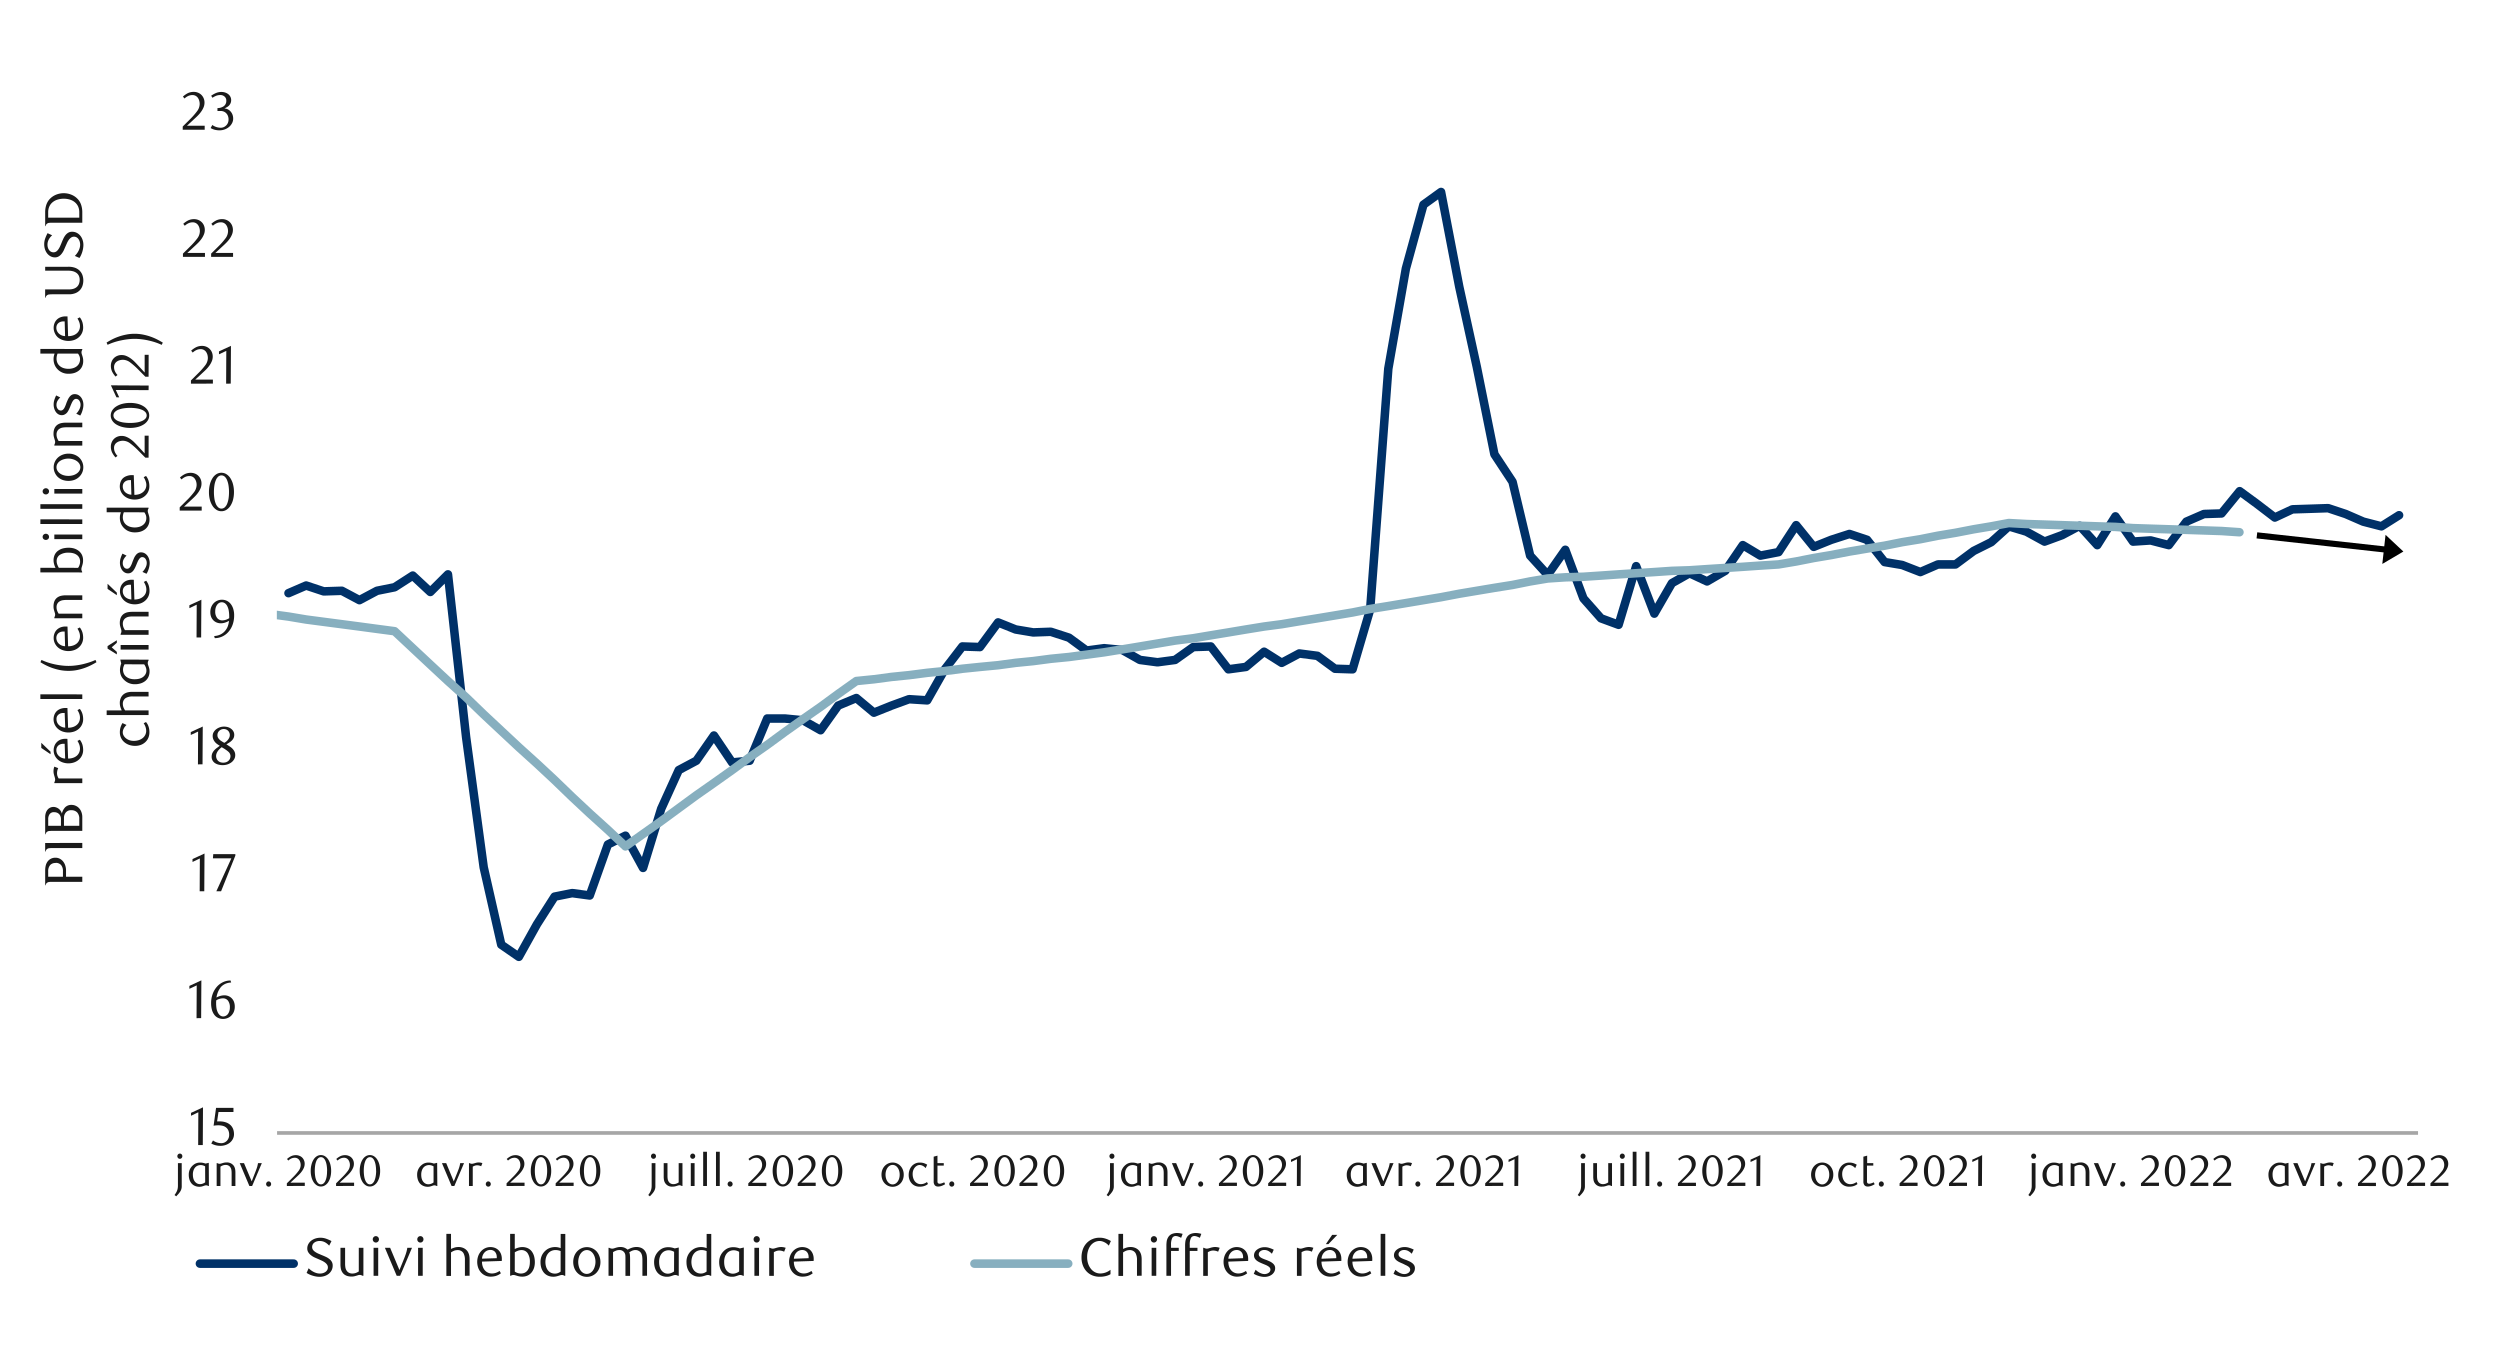 <svg id="Layer_1" data-name="Layer 1" xmlns="http://www.w3.org/2000/svg" xmlns:xlink="http://www.w3.org/1999/xlink" width="1460" height="790" viewBox="0 0 1460 790"><defs><style>.cls-1,.cls-2,.cls-3,.cls-5{fill:none;}.cls-2{stroke:#a6a6a6;stroke-width:2.14px;}.cls-2,.cls-3,.cls-5{stroke-linejoin:round;}.cls-3{stroke:#003168;}.cls-3,.cls-5{stroke-linecap:round;stroke-width:4.99px;}.cls-4{clip-path:url(#clip-path);}.cls-5{stroke:#87afbf;}.cls-6{clip-path:url(#clip-path-2);}.cls-7{fill:#1a1a1a;}</style><clipPath id="clip-path"><rect class="cls-1" x="161.67" y="68.55" width="1252.36" height="595.05"/></clipPath><clipPath id="clip-path-2"><rect class="cls-1" x="20.92" y="46.95" width="1441.25" height="713.01"/></clipPath></defs><line class="cls-2" x1="161.81" y1="661.65" x2="1412.14" y2="661.65"/><polyline class="cls-3" points="168.49 346.4 178.78 341.95 189.05 345.36 199.65 345.02 209.92 350.49 220.18 345.02 230.45 342.96 241.05 336.14 251.31 345.7 261.61 335.43 272.21 430.55 282.48 506.52 292.74 551.7 303 558.78 313.61 539.72 323.87 523.64 334.14 521.58 344.4 522.96 355 493.19 365.27 488.05 375.54 506.86 386.14 472.32 396.4 449.73 406.67 444.26 416.93 429.54 427.54 445.27 437.8 444.26 448.06 419.61 458.33 419.61 468.96 420.65 479.23 426.46 489.49 412.08 500.09 407.65 510.36 416.2 520.62 412.08 530.89 408.33 541.49 409.01 551.76 390.88 562.02 377.54 572.29 377.88 582.89 363.49 593.15 367.61 603.42 369.33 613.68 368.96 624.29 372.4 634.55 379.93 644.82 378.55 655.45 379.6 665.71 385.4 675.98 386.76 686.24 385.4 696.85 377.88 707.11 377.54 717.38 390.88 727.64 389.49 738.24 380.61 748.51 387.1 758.77 381.63 769.38 383.01 779.64 390.54 789.9 390.88 800.17 355.96 810.77 215.33 821.04 156.82 831.3 119.53 841.57 112.12 852.2 167.45 862.46 214.31 872.73 265.3 883.33 281.38 893.6 324.49 903.86 335.77 914.13 321.08 924.73 349.48 934.99 361.1 945.26 364.88 955.52 330.64 966.13 358.36 976.39 340.57 986.66 334.76 996.92 339.55 1007.52 333.38 1017.79 318.35 1028.05 324.49 1038.69 322.43 1048.95 306.7 1059.21 319.36 1069.48 315.24 1080.08 311.83 1090.35 315.24 1100.61 328.24 1110.88 329.96 1121.48 334.08 1131.75 329.63 1142.01 329.63 1152.61 321.76 1162.88 316.63 1173.14 307.38 1183.41 310.48 1194.01 316.29 1204.28 312.51 1214.54 307.04 1224.81 318.35 1235.41 301.57 1245.7 316.29 1255.97 315.61 1266.57 318.35 1276.84 304.64 1287.1 300.18 1297.36 299.85 1307.97 286.85 1318.23 294.38 1328.5 302.24 1338.76 297.45 1349.37 297.11 1359.63 296.77 1369.89 300.18 1380.16 304.64 1390.76 307.38 1401.06 300.89"/><g class="cls-4"><polyline class="cls-5" points="-370.12 381.29 -359.8 380.61 -349.53 380.27 -338.92 379.6 -328.66 378.89 -318.39 378.21 -308.13 377.54 -297.52 376.83 -287.26 375.82 -276.99 375.14 -266.38 374.1 -256.12 373.42 -245.85 372.4 -235.59 371.7 -224.98 370.68 -214.71 370.01 -204.45 368.96 -194.18 368.29 -183.58 367.27 -173.31 366.57 -163.05 365.89 -152.78 364.88 -142.17 364.2 -131.91 363.49 -121.64 362.82 -111.04 362.14 -100.77 361.44 -90.51 360.42 -80.24 359.74 -69.63 359.07 -59.37 358.36 -49.1 357.68 -38.84 357.01 -28.23 356.3 -17.96 355.96 -7.7 355.29 2.91 354.95 13.17 354.27 23.44 353.93 33.7 353.23 44.31 352.89 54.58 352.21 64.84 351.88 75.11 351.17 85.72 350.83 95.98 350.15 106.24 351.54 116.85 353.23 127.12 354.61 137.38 355.96 147.65 357.35 158.26 358.7 168.52 360.08 178.78 361.8 189.05 363.15 199.65 364.54 209.92 365.89 220.18 367.27 230.45 368.63 241.05 378.55 251.31 388.14 261.61 397.73 272.21 407.29 282.48 417.21 292.74 426.8 303 436.39 313.61 445.98 323.87 455.54 334.14 465.46 344.4 475.05 355 484.64 365.27 494.29 375.54 487.04 386.14 479.51 396.4 471.98 406.67 464.45 416.93 457.26 427.54 449.73 437.8 442.2 448.06 435.01 458.33 427.48 468.96 419.95 479.23 412.79 489.49 405.26 500.09 397.73 510.36 396.69 520.62 395.33 530.89 394.29 541.49 392.93 551.76 391.89 562.02 390.54 572.29 389.49 582.89 388.48 593.15 387.1 603.42 386.08 613.68 384.73 624.29 383.69 634.55 382.33 644.82 380.95 655.45 379.23 665.71 377.54 675.98 375.82 686.24 374.1 696.85 372.74 707.11 371.02 717.38 369.33 727.64 367.61 738.24 365.89 748.51 364.54 758.77 362.82 769.38 361.1 779.64 359.4 789.9 357.68 800.17 355.63 810.77 353.93 821.04 352.21 831.3 350.49 841.57 348.77 852.2 346.74 862.46 345.02 872.73 343.3 883.33 341.61 893.6 339.55 903.86 337.83 914.13 337.15 924.73 336.82 934.99 336.14 945.26 335.43 955.52 334.76 966.13 334.08 976.39 333.38 986.66 333.04 996.92 332.36 1007.52 331.68 1017.79 331.01 1028.05 330.3 1038.69 329.63 1048.95 327.9 1059.21 325.88 1069.48 324.15 1080.08 322.1 1090.35 320.38 1100.61 318.68 1110.88 316.63 1121.48 314.9 1131.75 312.85 1142.01 311.15 1152.61 309.1 1162.88 307.38 1173.14 305.46 1183.41 306.02 1194.01 306.36 1204.28 306.7 1214.54 307.04 1224.81 307.38 1235.41 307.71 1245.7 308.42 1255.97 308.76 1266.57 309.1 1276.84 309.43 1287.1 309.77 1297.36 310.11 1307.83 310.82"/></g><g class="cls-6"><path class="cls-7" d="M115.73,668.73l.1-19.17-4.28,2.05v-1.7l7-3.24-.12,22.06Z"/><path class="cls-7" d="M136.34,649.41H127.6l-.82,5.5.69,0,.69,0a10.78,10.78,0,0,1,4.14.69,7.18,7.18,0,0,1,2.61,1.76,6.4,6.4,0,0,1,1.36,2.38,8.85,8.85,0,0,1,.39,2.53,6.23,6.23,0,0,1-.65,2.85,6.55,6.55,0,0,1-1.73,2.17,8,8,0,0,1-2.51,1.39,9.45,9.45,0,0,1-3,.49,12.3,12.3,0,0,1-2.56-.27,10.87,10.87,0,0,1-2.82-1.09l1-1.79a8.3,8.3,0,0,0,4.88,1.6,4.4,4.4,0,0,0,1.69-.34,4.83,4.83,0,0,0,1.48-1,4.76,4.76,0,0,0,1-1.51,4.63,4.63,0,0,0,.4-2,6,6,0,0,0-.57-2.78,4.67,4.67,0,0,0-1.46-1.72,5.29,5.29,0,0,0-2.05-.86,11,11,0,0,0-2.28-.24,13.55,13.55,0,0,0-1.43.08c-.47,0-.91.11-1.31.17L126.18,647h10.16Z"/></g><g class="cls-6"><path class="cls-7" d="M114.78,594.62l.1-19.16-4.28,2v-1.7l7-3.24-.13,22.06Z"/><path class="cls-7" d="M135,573.79a9.58,9.58,0,0,0-2.91.56,8.2,8.2,0,0,0-2.06,1.14,6.46,6.46,0,0,0-1.39,1.43,16.87,16.87,0,0,0-.91,1.46,11,11,0,0,0-.82,2,12.09,12.09,0,0,0-.5,2.19,9.59,9.59,0,0,1,2.41-1,8.82,8.82,0,0,1,2.25-.3,6.16,6.16,0,0,1,2.33.45,5.55,5.55,0,0,1,1.93,1.29,5.91,5.91,0,0,1,1.31,2.07,7.86,7.86,0,0,1,.47,2.8,7.75,7.75,0,0,1-.58,3.07,6.89,6.89,0,0,1-1.55,2.25,6.59,6.59,0,0,1-2.18,1.39,7.08,7.08,0,0,1-2.52.47,6.88,6.88,0,0,1-2.72-.54,5.75,5.75,0,0,1-2.22-1.66,8.52,8.52,0,0,1-1.5-2.88,14.12,14.12,0,0,1-.55-4.14,15.57,15.57,0,0,1,.88-5.29,13.26,13.26,0,0,1,2.41-4.19,11,11,0,0,1,3.59-2.75,10.14,10.14,0,0,1,4.45-1Zm-8.69,10.35c0,.3-.07.6-.09.91s0,.63,0,1a17.06,17.06,0,0,0,.19,2.61,8.08,8.08,0,0,0,.53,2,5.48,5.48,0,0,0,1.47,2.23,3,3,0,0,0,1.95.72,3.14,3.14,0,0,0,1.45-.36,3.63,3.63,0,0,0,1.24-1,5.59,5.59,0,0,0,.86-1.67,6.72,6.72,0,0,0,.33-2.17,6.25,6.25,0,0,0-1.11-4.05,3.59,3.59,0,0,0-2.9-1.33,7.13,7.13,0,0,0-1.86.26A8.61,8.61,0,0,0,126.33,584.14Z"/></g><g class="cls-6"><path class="cls-7" d="M116.61,520.51l.1-19.17-4.28,2.05v-1.7l7-3.24-.13,22.06Z"/><path class="cls-7" d="M129.11,520.51h-2.77l8.78-19.26H124.35l.19-2.42h12.91v.85Z"/></g><g class="cls-6"><path class="cls-7" d="M115.6,446.4l.09-19.17-4.28,2v-1.7l7-3.24-.13,22.06Z"/><path class="cls-7" d="M128.36,435.54c-.44-.27-.9-.57-1.39-.91a6.68,6.68,0,0,1-1.35-1.2,6.18,6.18,0,0,1-1-1.59,4.92,4.92,0,0,1-.41-2.12,4.21,4.21,0,0,1,.55-2.11,5.94,5.94,0,0,1,1.47-1.7,7.59,7.59,0,0,1,2.1-1.15,7.28,7.28,0,0,1,2.47-.42,8,8,0,0,1,2.35.33,5.76,5.76,0,0,1,1.9,1,4.72,4.72,0,0,1,1.27,1.51,4.08,4.08,0,0,1,.48,2,4.32,4.32,0,0,1-.37,1.8,5.1,5.1,0,0,1-1,1.43,8,8,0,0,1-1.46,1.19c-.56.37-1.15.73-1.77,1.09l.63.38,1.63,1.08a7.75,7.75,0,0,1,1.46,1.26,6.4,6.4,0,0,1,1.06,1.59,4.87,4.87,0,0,1,.4,2.05,4.63,4.63,0,0,1-.56,2.22,6.13,6.13,0,0,1-1.54,1.84,8,8,0,0,1-2.31,1.26,8.64,8.64,0,0,1-2.87.47,10.13,10.13,0,0,1-2.5-.3,6.48,6.48,0,0,1-2.07-.91,4.45,4.45,0,0,1-1.41-1.55,4.25,4.25,0,0,1-.52-2.15,5,5,0,0,1,.5-2.27,7.25,7.25,0,0,1,1.24-1.73,9.44,9.44,0,0,1,1.56-1.3C127.43,436.2,127.92,435.86,128.36,435.54Zm1.12.82a13.31,13.31,0,0,0-1.23,1.06,8.28,8.28,0,0,0-1.06,1.24,6.49,6.49,0,0,0-.72,1.38,4.17,4.17,0,0,0-.27,1.45,4.06,4.06,0,0,0,.27,1.46,3.59,3.59,0,0,0,.79,1.26,3.5,3.5,0,0,0,1.29.87,4.73,4.73,0,0,0,1.81.31,4.85,4.85,0,0,0,1.82-.31,3.88,3.88,0,0,0,1.34-.87,3.39,3.39,0,0,0,.82-1.26,4.05,4.05,0,0,0,.26-1.46,3.52,3.52,0,0,0-1.35-2.58c-.31-.27-.64-.54-1-.79s-.69-.48-1-.7l-1-.6C129.94,436.64,129.68,436.49,129.48,436.36Zm1.54-2.55a7.89,7.89,0,0,0,1.21-.83,7.14,7.14,0,0,0,1-1.09,5.68,5.68,0,0,0,.72-1.26,3.61,3.61,0,0,0,.27-1.38,3.54,3.54,0,0,0-.76-2.2,3.23,3.23,0,0,0-1.15-.93,3.82,3.82,0,0,0-4.23.64,3.44,3.44,0,0,0-1.1,2.65,2.73,2.73,0,0,0,.32,1.33,4.56,4.56,0,0,0,.8,1.09,5.86,5.86,0,0,0,1.11.91c.42.27.84.54,1.26.79Z"/></g><g class="cls-6"><path class="cls-7" d="M114.78,372.29l.1-19.17-4.28,2.05v-1.7l7-3.24-.13,22.06Z"/><path class="cls-7" d="M125.08,371.44a9.24,9.24,0,0,0,2.86-.57,8.35,8.35,0,0,0,2.12-1.14,8.26,8.26,0,0,0,1.53-1.47,10.52,10.52,0,0,0,1-1.51,8.74,8.74,0,0,0,.75-2,11.2,11.2,0,0,0,.38-2.19,10.34,10.34,0,0,1-2.42,1.08,8.35,8.35,0,0,1-2.33.37,6.34,6.34,0,0,1-2.38-.45,5.62,5.62,0,0,1-1.95-1.27,6.3,6.3,0,0,1-1.32-2,7.35,7.35,0,0,1-.49-2.79,7.87,7.87,0,0,1,.58-3.08,7.07,7.07,0,0,1,1.53-2.29,6.35,6.35,0,0,1,2.17-1.41,6.69,6.69,0,0,1,2.52-.49,6.79,6.79,0,0,1,2.6.53,6.4,6.4,0,0,1,2.28,1.67,8.67,8.67,0,0,1,1.62,2.88,12.54,12.54,0,0,1,.61,4.14,15.82,15.82,0,0,1-.86,5.29,13,13,0,0,1-2.4,4.18,10.77,10.77,0,0,1-3.6,2.76,10.23,10.23,0,0,1-4.47,1ZM133.86,361q0-.34,0-.6v-.59a21.92,21.92,0,0,0-.24-3,8.73,8.73,0,0,0-.65-2.29,5.05,5.05,0,0,0-1.51-2.14,3.22,3.22,0,0,0-2-.66,3,3,0,0,0-1.41.36,3.7,3.7,0,0,0-1.2,1.05,5.57,5.57,0,0,0-.84,1.65,7,7,0,0,0-.31,2.19,5.93,5.93,0,0,0,1.17,4,3.78,3.78,0,0,0,3,1.34A7.67,7.67,0,0,0,133.86,361Z"/></g><g class="cls-6"><path class="cls-7" d="M104.94,298.18v-1.89l4.16-4.12a41.17,41.17,0,0,0,4.17-4.7,7.12,7.12,0,0,0,1.56-4.21,7,7,0,0,0-.3-2.09,5.46,5.46,0,0,0-.84-1.67,3.72,3.72,0,0,0-1.3-1.1,3.85,3.85,0,0,0-1.75-.39,5.87,5.87,0,0,0-2.55.55A8,8,0,0,0,106,280l-.91-1.13a12.68,12.68,0,0,1,3-2.06,8,8,0,0,1,3.34-.68,6.28,6.28,0,0,1,2.42.46,5.75,5.75,0,0,1,2,1.29,5.89,5.89,0,0,1,1.34,2,6.34,6.34,0,0,1,.49,2.53,6.93,6.93,0,0,1-.55,2.75,13.12,13.12,0,0,1-1.35,2.44,19.62,19.62,0,0,1-1.7,2.06c-.6.62-1.14,1.14-1.62,1.58l-5,4.62h10.33v2.33Z"/><path class="cls-7" d="M136.64,287.37a17.69,17.69,0,0,1-.55,4.51,12.07,12.07,0,0,1-1.54,3.54,7.57,7.57,0,0,1-2.33,2.32,5.45,5.45,0,0,1-2.93.82,5.27,5.27,0,0,1-2.89-.84,7.53,7.53,0,0,1-2.29-2.31,12.26,12.26,0,0,1-1.53-3.53,17.57,17.57,0,0,1-.55-4.48,18,18,0,0,1,.55-4.54,12.93,12.93,0,0,1,1.51-3.59,7.36,7.36,0,0,1,2.29-2.35,5.55,5.55,0,0,1,5.84,0,7.68,7.68,0,0,1,2.33,2.35,12.32,12.32,0,0,1,1.54,3.58A17.83,17.83,0,0,1,136.64,287.37Zm-2.9.05a24.61,24.61,0,0,0-.28-3.87,13.54,13.54,0,0,0-.84-3.12,5.5,5.5,0,0,0-1.37-2.06,2.85,2.85,0,0,0-3.83,0,5.54,5.54,0,0,0-1.37,2.05,13.31,13.31,0,0,0-.84,3.08,26.68,26.68,0,0,0,0,7.71,12.69,12.69,0,0,0,.85,3.08,5.73,5.73,0,0,0,1.39,2,2.72,2.72,0,0,0,1.88.74,2.81,2.81,0,0,0,1.91-.74,5.47,5.47,0,0,0,1.38-2,13.27,13.27,0,0,0,.84-3.06A24,24,0,0,0,133.74,287.42Z"/></g><g class="cls-6"><path class="cls-7" d="M111.51,224.07v-1.89l4.16-4.12a41.17,41.17,0,0,0,4.17-4.7,7.17,7.17,0,0,0,1.55-4.21,7,7,0,0,0-.3-2.09,5.44,5.44,0,0,0-.83-1.67,3.86,3.86,0,0,0-1.31-1.1,3.78,3.78,0,0,0-1.74-.39,5.81,5.81,0,0,0-2.55.55,8,8,0,0,0-2.11,1.46l-.91-1.13a12.48,12.48,0,0,1,3-2.06A7.93,7.93,0,0,1,118,202a6.37,6.37,0,0,1,2.43.46,6,6,0,0,1,3.32,3.27,6.45,6.45,0,0,1,.49,2.53,6.89,6.89,0,0,1-.56,2.74,12.06,12.06,0,0,1-1.35,2.44,17.41,17.41,0,0,1-1.7,2.06c-.6.62-1.14,1.15-1.62,1.58l-5,4.62h10.32v2.33Z"/><path class="cls-7" d="M132.06,224.07l.1-19.16-4.28,2v-1.7l7-3.24-.12,22.06Z"/></g><g class="cls-6"><path class="cls-7" d="M106.84,150v-1.89L111,144a41.17,41.17,0,0,0,4.17-4.7,7.17,7.17,0,0,0,1.55-4.21,7,7,0,0,0-.3-2.09,5.33,5.33,0,0,0-.83-1.67,3.69,3.69,0,0,0-3-1.49,5.81,5.81,0,0,0-2.55.55,7.82,7.82,0,0,0-2.11,1.46l-.91-1.13a12.48,12.48,0,0,1,3-2.06,7.93,7.93,0,0,1,3.33-.68,6.37,6.37,0,0,1,2.43.46,6,6,0,0,1,2,1.29,6,6,0,0,1,1.34,2,6.52,6.52,0,0,1,.49,2.53,6.93,6.93,0,0,1-.56,2.75,12.34,12.34,0,0,1-1.35,2.44,17.41,17.41,0,0,1-1.7,2.06c-.6.61-1.14,1.14-1.62,1.58l-5,4.62h10.32V150Z"/><path class="cls-7" d="M123.3,150v-1.89l4.16-4.12a40,40,0,0,0,4.16-4.7,7.12,7.12,0,0,0,1.56-4.21,7,7,0,0,0-.3-2.09,5.33,5.33,0,0,0-.83-1.67,3.69,3.69,0,0,0-3.05-1.49,5.81,5.81,0,0,0-2.55.55,7.82,7.82,0,0,0-2.11,1.46l-.91-1.13a12.3,12.3,0,0,1,3-2.06,7.93,7.93,0,0,1,3.33-.68,6.37,6.37,0,0,1,2.43.46,6,6,0,0,1,2,1.29,6,6,0,0,1,1.34,2,6.52,6.52,0,0,1,.49,2.53,6.93,6.93,0,0,1-.56,2.75,12.34,12.34,0,0,1-1.35,2.44,17.41,17.41,0,0,1-1.7,2.06c-.6.61-1.14,1.14-1.62,1.58l-5,4.62h10.32V150Z"/></g><g class="cls-6"><path class="cls-7" d="M106.71,75.77V73.88l4.16-4.13A40.42,40.42,0,0,0,115.05,65a7.12,7.12,0,0,0,1.56-4.21,7,7,0,0,0-.3-2.1,5.55,5.55,0,0,0-.83-1.67,3.84,3.84,0,0,0-1.31-1.1,3.73,3.73,0,0,0-1.75-.4,6,6,0,0,0-2.56.55,7.85,7.85,0,0,0-2.11,1.47l-.92-1.13a12.59,12.59,0,0,1,3-2.07,8,8,0,0,1,3.34-.68,6.3,6.3,0,0,1,2.43.46,5.89,5.89,0,0,1,2,1.29,6.19,6.19,0,0,1,1.34,2,6.39,6.39,0,0,1,.49,2.54,7.14,7.14,0,0,1-.55,2.75,12.61,12.61,0,0,1-1.36,2.44,17.71,17.71,0,0,1-1.7,2.07c-.6.62-1.14,1.15-1.63,1.59l-5,4.63h10.35v2.33Z"/><path class="cls-7" d="M131,63.31a5.43,5.43,0,0,1,2.12.59,5.08,5.08,0,0,1,1.62,1.29A6.19,6.19,0,0,1,135.79,67a6.67,6.67,0,0,1,.38,2.27,5.68,5.68,0,0,1-.67,2.7,7.39,7.39,0,0,1-1.76,2.18,8.35,8.35,0,0,1-2.56,1.45,9,9,0,0,1-3,.52,12,12,0,0,1-2.48-.27A10,10,0,0,1,123,74.79l1-1.8a8.36,8.36,0,0,0,4.92,1.61,4.37,4.37,0,0,0,1.7-.34,5.14,5.14,0,0,0,1.47-1,4.45,4.45,0,0,0,1-1.48,4.83,4.83,0,0,0,.38-1.94,5.75,5.75,0,0,0-.37-2.16,4.62,4.62,0,0,0-1-1.56,4.17,4.17,0,0,0-1.51-1,5.31,5.31,0,0,0-1.84-.31H127V63.12A6.31,6.31,0,0,0,130.71,62a3.8,3.8,0,0,0,1.45-3.22,3,3,0,0,0-1-2.37,3.56,3.56,0,0,0-2.47-.91,6.84,6.84,0,0,0-2.34.39,10.85,10.85,0,0,0-2.27,1.22l-.75-1.2a14.47,14.47,0,0,1,2.87-1.61,7.79,7.79,0,0,1,3-.6,7.31,7.31,0,0,1,2.36.36,6,6,0,0,1,1.82,1A4.36,4.36,0,0,1,135,58.49a4.4,4.4,0,0,1-.32,1.7,4.79,4.79,0,0,1-.85,1.36,5.22,5.22,0,0,1-1.26,1A10,10,0,0,1,131,63.31Z"/></g><g class="cls-6"><path class="cls-7" d="M106.13,692.69a5.49,5.49,0,0,1-.31,2,6.2,6.2,0,0,1-.78,1.49,13.91,13.91,0,0,1-1,1.26c-.38.39-.75.8-1.11,1.21l-1-.75c.26-.36.5-.72.73-1.08a9.25,9.25,0,0,0,.63-1.17,6.86,6.86,0,0,0,.45-1.41,8.94,8.94,0,0,0,.17-1.82V679.27h2.21Zm.36-17.46a1.52,1.52,0,0,1-.42,1.07,1.42,1.42,0,0,1-1.07.45,1.37,1.37,0,0,1-1-.45,1.57,1.57,0,0,1,0-2.16,1.37,1.37,0,0,1,1-.45,1.42,1.42,0,0,1,1.07.45A1.53,1.53,0,0,1,106.49,675.23Z"/><path class="cls-7" d="M122,692.62h-.36a2.49,2.49,0,0,0-1.26-.39,2.51,2.51,0,0,0-.79.13c-.28.08-.57.18-.88.29s-.65.21-1,.3a5.33,5.33,0,0,1-1.25.13,6.23,6.23,0,0,1-2.73-.57,5.31,5.31,0,0,1-2-1.54,6.88,6.88,0,0,1-1.12-2.21,9,9,0,0,1-.37-2.63,7.28,7.28,0,0,1,.78-3.51,7.5,7.5,0,0,1,2-2.37,5.56,5.56,0,0,1,1.84-1,6.6,6.6,0,0,1,2-.31,8,8,0,0,1,1.78.19,8.89,8.89,0,0,1,1.38.4l1.9-.44Zm-2.21-11.48a6.44,6.44,0,0,0-1.16-.51,4.7,4.7,0,0,0-1.46-.23,4.55,4.55,0,0,0-1.7.33,4.06,4.06,0,0,0-1.45,1,4.91,4.91,0,0,0-1,1.74,7.21,7.21,0,0,0-.38,2.45c0,2.23.62,3.84,1.85,4.81a3.55,3.55,0,0,0,2.34.8,4.35,4.35,0,0,0,1-.11,5.89,5.89,0,0,0,.84-.29,5.55,5.55,0,0,0,.69-.34,4.49,4.49,0,0,0,.47-.34Z"/><path class="cls-7" d="M135.27,692.62v-7.46a11.8,11.8,0,0,0-.14-1.92,3.59,3.59,0,0,0-.5-1.37,2.78,2.78,0,0,0-1.17-1.16,3.26,3.26,0,0,0-1.57-.39,5.1,5.1,0,0,0-1.73.28,6.81,6.81,0,0,0-1.42.73v11.29h-2.21V679.27h.33a6.12,6.12,0,0,0,.76.29,2.08,2.08,0,0,0,.6.09,3,3,0,0,0,.83-.12l.87-.26c.31-.1.64-.19,1-.27a5.86,5.86,0,0,1,1.26-.12,4.89,4.89,0,0,1,4.38,2,5.3,5.3,0,0,1,.72,1.75,10.67,10.67,0,0,1,.2,2.14v7.86Z"/><path class="cls-7" d="M149.26,684.1c.26-.65.47-1.22.63-1.69s.3-.91.4-1.28.18-.7.23-1,.1-.58.16-.87h2.23l-5.66,13.35h-1.62L140,679.27h2.5L147,689.92Z"/><path class="cls-7" d="M158.34,691.48a1.49,1.49,0,0,1-.42,1.08,1.41,1.41,0,0,1-1.07.44,1.36,1.36,0,0,1-1-.44,1.46,1.46,0,0,1-.43-1.08,1.53,1.53,0,0,1,.43-1.08,1.35,1.35,0,0,1,1-.46,1.39,1.39,0,0,1,1.07.46A1.56,1.56,0,0,1,158.34,691.48Z"/><path class="cls-7" d="M167.52,692.62v-1.55l3.4-3.37a32.59,32.59,0,0,0,3.4-3.84,5.81,5.81,0,0,0,1.28-3.44,5.89,5.89,0,0,0-.25-1.71,4.45,4.45,0,0,0-.68-1.36,3.2,3.2,0,0,0-1.07-.9,3.12,3.12,0,0,0-1.42-.32,4.84,4.84,0,0,0-2.09.45,6.34,6.34,0,0,0-1.72,1.2l-.75-.93a10.21,10.21,0,0,1,2.47-1.68,6.5,6.5,0,0,1,2.73-.56,5.25,5.25,0,0,1,2,.38,4.62,4.62,0,0,1,1.62,1,4.82,4.82,0,0,1,1.09,1.62,5.12,5.12,0,0,1,.4,2.06,5.72,5.72,0,0,1-.45,2.25,10.45,10.45,0,0,1-1.11,2,13.74,13.74,0,0,1-1.38,1.68c-.49.51-.93.94-1.33,1.3l-4.06,3.77H178v1.91Z"/><path class="cls-7" d="M193.39,683.78a14.11,14.11,0,0,1-.45,3.68,9.48,9.48,0,0,1-1.25,2.9,6.11,6.11,0,0,1-1.9,1.89,4.48,4.48,0,0,1-2.4.67,4.27,4.27,0,0,1-2.36-.68,6.16,6.16,0,0,1-1.88-1.89,9.92,9.92,0,0,1-1.24-2.89,14,14,0,0,1-.45-3.65,14.45,14.45,0,0,1,.45-3.71,10.53,10.53,0,0,1,1.23-2.94,6.14,6.14,0,0,1,1.87-1.92,4.54,4.54,0,0,1,4.78,0,6.44,6.44,0,0,1,1.9,1.92,9.83,9.83,0,0,1,1.25,2.92A14.37,14.37,0,0,1,193.39,683.78Zm-2.36,0a20.76,20.76,0,0,0-.23-3.16,11.45,11.45,0,0,0-.69-2.55,4.64,4.64,0,0,0-1.11-1.68,2.33,2.33,0,0,0-3.14,0,4.57,4.57,0,0,0-1.12,1.67,10.68,10.68,0,0,0-.68,2.52,21.69,21.69,0,0,0,0,6.3,10.21,10.21,0,0,0,.69,2.52,4.85,4.85,0,0,0,1.13,1.67,2.3,2.3,0,0,0,3.1,0,4.47,4.47,0,0,0,1.13-1.67,11.22,11.22,0,0,0,.69-2.51A20.19,20.19,0,0,0,191,683.82Z"/><path class="cls-7" d="M196.27,692.62v-1.55l3.4-3.37a32.78,32.78,0,0,0,3.41-3.84,5.86,5.86,0,0,0,1.27-3.44,5.57,5.57,0,0,0-.25-1.71,4.45,4.45,0,0,0-.68-1.36,3,3,0,0,0-2.49-1.22,4.77,4.77,0,0,0-2.08.45,6.39,6.39,0,0,0-1.73,1.2l-.74-.93a10,10,0,0,1,2.47-1.68,6.42,6.42,0,0,1,2.72-.56,5.25,5.25,0,0,1,2,.38,4.62,4.62,0,0,1,1.62,1,4.84,4.84,0,0,1,1.1,1.62,5.29,5.29,0,0,1,.39,2.06,5.72,5.72,0,0,1-.45,2.25,11,11,0,0,1-1.1,2,13.79,13.79,0,0,1-1.39,1.68c-.49.51-.93.94-1.33,1.3l-4.06,3.77h8.44v1.91Z"/><path class="cls-7" d="M222,683.78a14.11,14.11,0,0,1-.45,3.68,9.73,9.73,0,0,1-1.25,2.9,6.11,6.11,0,0,1-1.9,1.89,4.48,4.48,0,0,1-2.4.67,4.27,4.27,0,0,1-2.36-.68,6.16,6.16,0,0,1-1.88-1.89,9.92,9.92,0,0,1-1.24-2.89,14,14,0,0,1-.45-3.65,14.45,14.45,0,0,1,.45-3.71,10.53,10.53,0,0,1,1.23-2.94,6.14,6.14,0,0,1,1.87-1.92,4.54,4.54,0,0,1,4.78,0,6.44,6.44,0,0,1,1.9,1.92,10.09,10.09,0,0,1,1.25,2.92A14.37,14.37,0,0,1,222,683.78Zm-2.36,0a20.76,20.76,0,0,0-.23-3.16,11.45,11.45,0,0,0-.69-2.55,4.64,4.64,0,0,0-1.11-1.68,2.33,2.33,0,0,0-3.14,0,4.57,4.57,0,0,0-1.12,1.67,10.68,10.68,0,0,0-.68,2.52,21.69,21.69,0,0,0,0,6.3,10.21,10.21,0,0,0,.69,2.52,4.85,4.85,0,0,0,1.13,1.67,2.3,2.3,0,0,0,3.1,0,4.47,4.47,0,0,0,1.13-1.67,11.22,11.22,0,0,0,.69-2.51A20.19,20.19,0,0,0,219.68,683.82Z"/></g><g class="cls-6"><path class="cls-7" d="M255.4,692.62H255a2.54,2.54,0,0,0-1.26-.39,2.57,2.57,0,0,0-.8.13l-.87.29a10.43,10.43,0,0,1-1,.3,5.25,5.25,0,0,1-1.24.13,6.23,6.23,0,0,1-2.73-.57,5.42,5.42,0,0,1-2-1.54,6.86,6.86,0,0,1-1.11-2.21,9,9,0,0,1-.38-2.63,7.17,7.17,0,0,1,.79-3.51,7.37,7.37,0,0,1,2-2.37,5.42,5.42,0,0,1,1.83-1,6.65,6.65,0,0,1,2-.31,8.05,8.05,0,0,1,1.79.19,9.24,9.24,0,0,1,1.38.4l1.9-.44Zm-2.21-11.48a6.78,6.78,0,0,0-1.16-.51,4.71,4.71,0,0,0-1.47-.23,4.5,4.5,0,0,0-1.69.33,4.1,4.1,0,0,0-1.46,1,5.07,5.07,0,0,0-1,1.74A7.22,7.22,0,0,0,246,686c0,2.23.62,3.84,1.85,4.81a3.53,3.53,0,0,0,2.34.8,4.26,4.26,0,0,0,1-.11,6,6,0,0,0,.85-.29,4.78,4.78,0,0,0,.68-.34,3.82,3.82,0,0,0,.48-.34Z"/><path class="cls-7" d="M267.33,684.1c.26-.65.47-1.22.63-1.69s.3-.91.4-1.28a8.5,8.5,0,0,0,.23-1c.06-.29.11-.58.16-.87H271l-5.66,13.35h-1.62l-5.63-13.35h2.49L265,689.92Z"/><path class="cls-7" d="M281,681.09a5.6,5.6,0,0,0-2.29-.56,4.22,4.22,0,0,0-1.28.19,6.71,6.71,0,0,0-1.34.61v11.29h-2.21V679.27h.34a3.39,3.39,0,0,0,.72.29,2.6,2.6,0,0,0,.65.09,3.08,3.08,0,0,0,.83-.12l.92-.26c.31-.1.66-.19,1-.27a5.67,5.67,0,0,1,1.22-.12,7.21,7.21,0,0,1,1,.08,6.63,6.63,0,0,1,1.15.31Z"/><path class="cls-7" d="M286.62,691.48a1.49,1.49,0,0,1-.42,1.08,1.41,1.41,0,0,1-1.07.44,1.36,1.36,0,0,1-1-.44,1.5,1.5,0,0,1-.43-1.08,1.57,1.57,0,0,1,.43-1.08,1.35,1.35,0,0,1,1-.46,1.39,1.39,0,0,1,1.07.46A1.56,1.56,0,0,1,286.62,691.48Z"/><path class="cls-7" d="M295.83,692.62v-1.55l3.39-3.37a31.88,31.88,0,0,0,3.41-3.84,5.8,5.8,0,0,0,1.27-3.44,5.89,5.89,0,0,0-.24-1.71,4.45,4.45,0,0,0-.68-1.36,3.2,3.2,0,0,0-1.07-.9,3.14,3.14,0,0,0-1.43-.32,4.8,4.8,0,0,0-2.08.45,6.34,6.34,0,0,0-1.72,1.2l-.75-.93a10,10,0,0,1,2.47-1.68,6.47,6.47,0,0,1,2.73-.56,5.25,5.25,0,0,1,2,.38,4.81,4.81,0,0,1,1.62,1,5,5,0,0,1,1.09,1.62,5.12,5.12,0,0,1,.4,2.06,5.72,5.72,0,0,1-.45,2.25,10.45,10.45,0,0,1-1.11,2,12.93,12.93,0,0,1-1.39,1.68c-.48.51-.93.94-1.32,1.3l-4.06,3.77h8.43v1.91Z"/><path class="cls-7" d="M321.91,683.78a14.11,14.11,0,0,1-.45,3.68,9.74,9.74,0,0,1-1.26,2.9,6,6,0,0,1-1.9,1.89,4.48,4.48,0,0,1-2.4.67,4.3,4.3,0,0,1-2.36-.68,6.13,6.13,0,0,1-1.87-1.89,9.93,9.93,0,0,1-1.25-2.89,14,14,0,0,1-.45-3.65,14.45,14.45,0,0,1,.45-3.71,10.53,10.53,0,0,1,1.23-2.94,6.16,6.16,0,0,1,1.88-1.92,4.44,4.44,0,0,1,2.37-.68,4.49,4.49,0,0,1,2.4.68,6.33,6.33,0,0,1,1.9,1.92,10.1,10.1,0,0,1,1.26,2.92A14.37,14.37,0,0,1,321.91,683.78Zm-2.37,0a20.76,20.76,0,0,0-.23-3.16,11,11,0,0,0-.68-2.55,4.53,4.53,0,0,0-1.12-1.68,2.33,2.33,0,0,0-3.14,0,4.7,4.7,0,0,0-1.12,1.67,11.19,11.19,0,0,0-.68,2.52,21.69,21.69,0,0,0,0,6.3,10.65,10.65,0,0,0,.7,2.52,4.59,4.59,0,0,0,1.13,1.67,2.23,2.23,0,0,0,1.54.6,2.31,2.31,0,0,0,1.56-.6,4.59,4.59,0,0,0,1.13-1.67,10.73,10.73,0,0,0,.68-2.51A20.19,20.19,0,0,0,319.54,683.82Z"/><path class="cls-7" d="M324.5,692.62v-1.55l3.4-3.37a32.78,32.78,0,0,0,3.41-3.84,5.8,5.8,0,0,0,1.27-3.44,5.89,5.89,0,0,0-.24-1.71,4.47,4.47,0,0,0-.69-1.36,3,3,0,0,0-2.49-1.22,4.77,4.77,0,0,0-2.08.45,6.39,6.39,0,0,0-1.73,1.2l-.74-.93a10,10,0,0,1,2.47-1.68,6.42,6.42,0,0,1,2.72-.56,5.17,5.17,0,0,1,2,.38,4.62,4.62,0,0,1,1.62,1,4.84,4.84,0,0,1,1.1,1.62,5.29,5.29,0,0,1,.39,2.06,5.72,5.72,0,0,1-.45,2.25,10.41,10.41,0,0,1-1.1,2,13.79,13.79,0,0,1-1.39,1.68c-.49.51-.93.94-1.32,1.3l-4.07,3.77H335v1.91Z"/><path class="cls-7" d="M350.58,683.78a14.11,14.11,0,0,1-.45,3.68,9.73,9.73,0,0,1-1.25,2.9,6.11,6.11,0,0,1-1.9,1.89,4.48,4.48,0,0,1-2.4.67,4.27,4.27,0,0,1-2.36-.68,6.16,6.16,0,0,1-1.88-1.89,9.92,9.92,0,0,1-1.24-2.89,14,14,0,0,1-.45-3.65,14.45,14.45,0,0,1,.45-3.71,10.53,10.53,0,0,1,1.23-2.94,6.14,6.14,0,0,1,1.87-1.92,4.54,4.54,0,0,1,4.78,0,6.44,6.44,0,0,1,1.9,1.92,10.09,10.09,0,0,1,1.25,2.92A14.37,14.37,0,0,1,350.58,683.78Zm-2.36,0a20.76,20.76,0,0,0-.23-3.16,11.45,11.45,0,0,0-.69-2.55,4.64,4.64,0,0,0-1.11-1.68,2.33,2.33,0,0,0-3.14,0,4.57,4.57,0,0,0-1.12,1.67,10.68,10.68,0,0,0-.68,2.52,21.69,21.69,0,0,0,0,6.3,10.21,10.21,0,0,0,.69,2.52,4.85,4.85,0,0,0,1.13,1.67,2.3,2.3,0,0,0,3.1,0,4.47,4.47,0,0,0,1.13-1.67,11.22,11.22,0,0,0,.69-2.51A20.19,20.19,0,0,0,348.22,683.82Z"/></g><g class="cls-6"><path class="cls-7" d="M382.74,692.69a5.49,5.49,0,0,1-.31,2,6.58,6.58,0,0,1-.78,1.49,13.91,13.91,0,0,1-1,1.26c-.38.39-.75.8-1.11,1.21l-.95-.75c.26-.36.5-.72.73-1.08a9.25,9.25,0,0,0,.63-1.17,6.86,6.86,0,0,0,.45-1.41,8.94,8.94,0,0,0,.17-1.82V679.27h2.21Zm.36-17.46a1.52,1.52,0,0,1-.42,1.07,1.42,1.42,0,0,1-1.07.45,1.37,1.37,0,0,1-1-.45,1.57,1.57,0,0,1,0-2.16,1.37,1.37,0,0,1,1-.45,1.42,1.42,0,0,1,1.07.45A1.53,1.53,0,0,1,383.1,675.23Z"/><path class="cls-7" d="M398.56,692.62h-.34a5.55,5.55,0,0,0-.76-.32,2,2,0,0,0-.6-.1,2.94,2.94,0,0,0-.84.12l-.86.27c-.31.1-.64.19-1,.27a5.86,5.86,0,0,1-1.26.12,4.66,4.66,0,0,1-5.11-3.73,11.58,11.58,0,0,1-.19-2.14v-7.84h2.21v7.44a11.67,11.67,0,0,0,.14,1.91,3.89,3.89,0,0,0,.51,1.38,2.88,2.88,0,0,0,1.17,1.15,3.3,3.3,0,0,0,1.58.39,4.81,4.81,0,0,0,1.72-.29,7,7,0,0,0,1.42-.72V679.27h2.21Z"/><path class="cls-7" d="M406,675.23a1.53,1.53,0,0,1-.43,1.07,1.4,1.4,0,0,1-1.07.45,1.39,1.39,0,0,1-1-.45,1.6,1.6,0,0,1,0-2.16,1.39,1.39,0,0,1,1-.45,1.4,1.4,0,0,1,1.07.45A1.54,1.54,0,0,1,406,675.23Zm-.36,17.39h-2.22V679.27h2.22Z"/><path class="cls-7" d="M412.86,692.62h-2.21v-20h2.21Z"/><path class="cls-7" d="M420.34,692.62h-2.21v-20h2.21Z"/><path class="cls-7" d="M427.85,691.48a1.49,1.49,0,0,1-.42,1.08,1.41,1.41,0,0,1-1.07.44,1.36,1.36,0,0,1-1-.44,1.46,1.46,0,0,1-.43-1.08,1.53,1.53,0,0,1,.43-1.08,1.35,1.35,0,0,1,1-.46,1.39,1.39,0,0,1,1.07.46A1.56,1.56,0,0,1,427.85,691.48Z"/><path class="cls-7" d="M437,692.62v-1.55l3.4-3.37a31.7,31.7,0,0,0,3.4-3.84,5.81,5.81,0,0,0,1.28-3.44,5.57,5.57,0,0,0-.25-1.71,4.45,4.45,0,0,0-.68-1.36,3.2,3.2,0,0,0-1.07-.9,3.12,3.12,0,0,0-1.42-.32,4.84,4.84,0,0,0-2.09.45,6.5,6.5,0,0,0-1.72,1.2l-.75-.93a10.21,10.21,0,0,1,2.47-1.68,6.5,6.5,0,0,1,2.73-.56,5.25,5.25,0,0,1,2,.38,4.62,4.62,0,0,1,1.62,1,4.82,4.82,0,0,1,1.09,1.62,5.12,5.12,0,0,1,.4,2.06A5.72,5.72,0,0,1,447,682a11,11,0,0,1-1.1,2,13.79,13.79,0,0,1-1.39,1.68c-.49.51-.93.94-1.33,1.3l-4.06,3.77h8.43v1.91Z"/><path class="cls-7" d="M463.16,683.78a14.11,14.11,0,0,1-.45,3.68,10,10,0,0,1-1.25,2.9,6.11,6.11,0,0,1-1.9,1.89,4.48,4.48,0,0,1-2.4.67,4.25,4.25,0,0,1-2.36-.68,6.16,6.16,0,0,1-1.88-1.89,9.92,9.92,0,0,1-1.24-2.89,14,14,0,0,1-.45-3.65,14.45,14.45,0,0,1,.45-3.71,10.53,10.53,0,0,1,1.23-2.94,6.14,6.14,0,0,1,1.87-1.92,4.54,4.54,0,0,1,4.78,0,6.44,6.44,0,0,1,1.9,1.92,10.37,10.37,0,0,1,1.25,2.92A14.37,14.37,0,0,1,463.16,683.78Zm-2.36,0a19.51,19.51,0,0,0-.24-3.16,11,11,0,0,0-.68-2.55,4.53,4.53,0,0,0-1.12-1.68,2.23,2.23,0,0,0-1.57-.61,2.21,2.21,0,0,0-1.56.61,4.57,4.57,0,0,0-1.12,1.67,10.68,10.68,0,0,0-.68,2.52,20.79,20.79,0,0,0,0,6.3,10.21,10.21,0,0,0,.69,2.52,4.85,4.85,0,0,0,1.13,1.67,2.25,2.25,0,0,0,1.54.6,2.28,2.28,0,0,0,1.56-.6,4.47,4.47,0,0,0,1.13-1.67,10.73,10.73,0,0,0,.68-2.51A19,19,0,0,0,460.8,683.82Z"/><path class="cls-7" d="M465.86,692.62v-1.55l3.4-3.37a31.7,31.7,0,0,0,3.4-3.84,5.81,5.81,0,0,0,1.28-3.44,5.57,5.57,0,0,0-.25-1.71,4.45,4.45,0,0,0-.68-1.36,3.2,3.2,0,0,0-1.07-.9,3.12,3.12,0,0,0-1.42-.32,4.84,4.84,0,0,0-2.09.45,6.5,6.5,0,0,0-1.72,1.2l-.75-.93a10.21,10.21,0,0,1,2.47-1.68,6.5,6.5,0,0,1,2.73-.56,5.25,5.25,0,0,1,2,.38,4.62,4.62,0,0,1,1.62,1,4.82,4.82,0,0,1,1.09,1.62,5.12,5.12,0,0,1,.4,2.06,5.72,5.72,0,0,1-.45,2.25,11,11,0,0,1-1.1,2,13.79,13.79,0,0,1-1.39,1.68c-.49.51-.93.94-1.33,1.3l-4.06,3.77h8.43v1.91Z"/><path class="cls-7" d="M491.89,683.78a14.11,14.11,0,0,1-.45,3.68,9.74,9.74,0,0,1-1.26,2.9,6,6,0,0,1-1.9,1.89,4.43,4.43,0,0,1-2.4.67,4.3,4.3,0,0,1-2.36-.68,6.13,6.13,0,0,1-1.87-1.89,9.93,9.93,0,0,1-1.25-2.89,14,14,0,0,1-.44-3.65,14.46,14.46,0,0,1,.44-3.71,10.25,10.25,0,0,1,1.24-2.94,6,6,0,0,1,1.87-1.92,4.52,4.52,0,0,1,4.77,0,6.33,6.33,0,0,1,1.9,1.92,10.1,10.1,0,0,1,1.26,2.92A14.37,14.37,0,0,1,491.89,683.78Zm-2.37,0a19.55,19.55,0,0,0-.23-3.16,11,11,0,0,0-.68-2.55,4.53,4.53,0,0,0-1.12-1.68,2.33,2.33,0,0,0-3.14,0,4.7,4.7,0,0,0-1.12,1.67,11.19,11.19,0,0,0-.68,2.52,21.69,21.69,0,0,0,0,6.3,10.65,10.65,0,0,0,.7,2.52,4.71,4.71,0,0,0,1.13,1.67,2.23,2.23,0,0,0,1.54.6,2.31,2.31,0,0,0,1.56-.6,4.59,4.59,0,0,0,1.13-1.67,10.73,10.73,0,0,0,.68-2.51A19,19,0,0,0,489.52,683.82Z"/></g><g class="cls-6"><path class="cls-7" d="M527.78,686a7.74,7.74,0,0,1-.51,2.86,6.61,6.61,0,0,1-1.38,2.24,6.34,6.34,0,0,1-7.13,1.47,6.35,6.35,0,0,1-2.08-1.47,6.79,6.79,0,0,1-1.39-2.24,8.4,8.4,0,0,1,0-5.71,6.85,6.85,0,0,1,1.39-2.23,6.35,6.35,0,0,1,2.08-1.47,6.23,6.23,0,0,1,2.55-.53,6.23,6.23,0,0,1,4.58,2,6.66,6.66,0,0,1,1.38,2.23A7.76,7.76,0,0,1,527.78,686Zm-2.37,0a7.7,7.7,0,0,0-.31-2.23,5.84,5.84,0,0,0-.86-1.81,4.17,4.17,0,0,0-1.31-1.21,3.25,3.25,0,0,0-1.64-.44,3.2,3.2,0,0,0-1.64.44,4.17,4.17,0,0,0-1.31,1.21,5.87,5.87,0,0,0-.88,1.81,8.14,8.14,0,0,0,0,4.45,6.32,6.32,0,0,0,.86,1.81,4.24,4.24,0,0,0,1.32,1.22,3.23,3.23,0,0,0,3.29,0,4.32,4.32,0,0,0,1.31-1.22,5.84,5.84,0,0,0,.86-1.81A7.64,7.64,0,0,0,525.41,686Z"/><path class="cls-7" d="M541.15,692a7.11,7.11,0,0,1-1.07.52,8.93,8.93,0,0,1-1.34.37,9.07,9.07,0,0,1-1.65.14,6.65,6.65,0,0,1-2.6-.49,5.78,5.78,0,0,1-2-1.39,6.58,6.58,0,0,1-1.34-2.16,7.71,7.71,0,0,1-.48-2.77,8.54,8.54,0,0,1,.48-2.91,7.49,7.49,0,0,1,1.35-2.32,6.09,6.09,0,0,1,4.63-2.05,7.81,7.81,0,0,1,2.35.32,9.67,9.67,0,0,1,2,.91l-.9,2c-.17-.19-.37-.39-.61-.61a5.32,5.32,0,0,0-.83-.59,5.52,5.52,0,0,0-1-.44,3.6,3.6,0,0,0-1.09-.16,3.09,3.09,0,0,0-1.49.38,4.54,4.54,0,0,0-1.3,1.08,5.29,5.29,0,0,0-.93,1.65,6.15,6.15,0,0,0-.34,2.11,7.58,7.58,0,0,0,.38,2.54,5.9,5.9,0,0,0,1,1.87,4.54,4.54,0,0,0,1.52,1.15,4.23,4.23,0,0,0,1.81.4,6.7,6.7,0,0,0,1.65-.24,6.79,6.79,0,0,0,2-1l.59,1.14C541.74,691.6,541.46,691.78,541.15,692Z"/><path class="cls-7" d="M551,692.09a7.37,7.37,0,0,1-1,.44,8.28,8.28,0,0,1-1.11.31,5.68,5.68,0,0,1-1.05.11,3.06,3.06,0,0,1-1.06-.18,2.11,2.11,0,0,1-.86-.59,3.36,3.36,0,0,1-.65-2.24V675.49l2.21-.59v4.37h3.68v1.46h-3.68V690a1.34,1.34,0,0,0,.35,1,1.37,1.37,0,0,0,.94.29,3,3,0,0,0,.68-.09c.25-.06.49-.13.74-.21s.49-.18.71-.28l.54-.24.51,1.1C551.65,691.75,551.35,691.92,551,692.09Z"/><path class="cls-7" d="M557.3,691.48a1.49,1.49,0,0,1-.42,1.08,1.41,1.41,0,0,1-1.07.44,1.36,1.36,0,0,1-1-.44,1.46,1.46,0,0,1-.43-1.08,1.53,1.53,0,0,1,.43-1.08,1.35,1.35,0,0,1,1-.46,1.39,1.39,0,0,1,1.07.46A1.56,1.56,0,0,1,557.3,691.48Z"/><path class="cls-7" d="M566.51,692.62v-1.55l3.39-3.37a32.78,32.78,0,0,0,3.41-3.84,5.8,5.8,0,0,0,1.27-3.44,5.89,5.89,0,0,0-.24-1.71,4.68,4.68,0,0,0-.68-1.36,3.3,3.3,0,0,0-1.07-.9,3.17,3.17,0,0,0-1.43-.32,4.8,4.8,0,0,0-2.08.45,6.19,6.19,0,0,0-1.72,1.2l-.75-.93a10,10,0,0,1,2.47-1.68,6.42,6.42,0,0,1,2.72-.56,5.26,5.26,0,0,1,2,.38,4.81,4.81,0,0,1,1.62,1,5,5,0,0,1,1.09,1.62,5.29,5.29,0,0,1,.4,2.06,5.72,5.72,0,0,1-.45,2.25,10.45,10.45,0,0,1-1.11,2,13.79,13.79,0,0,1-1.39,1.68c-.49.51-.93.94-1.32,1.3l-4.07,3.77H577v1.91Z"/><path class="cls-7" d="M592.66,683.78a14.11,14.11,0,0,1-.45,3.68,10,10,0,0,1-1.25,2.9,6.11,6.11,0,0,1-1.9,1.89,4.48,4.48,0,0,1-2.4.67,4.27,4.27,0,0,1-2.36-.68,6.16,6.16,0,0,1-1.88-1.89,9.92,9.92,0,0,1-1.24-2.89,14,14,0,0,1-.45-3.65,14.45,14.45,0,0,1,.45-3.71,10.53,10.53,0,0,1,1.23-2.94,6.14,6.14,0,0,1,1.87-1.92,4.54,4.54,0,0,1,4.78,0,6.44,6.44,0,0,1,1.9,1.92,10.37,10.37,0,0,1,1.25,2.92A14.37,14.37,0,0,1,592.66,683.78Zm-2.36,0a19.51,19.51,0,0,0-.24-3.16,11,11,0,0,0-.68-2.55,4.53,4.53,0,0,0-1.12-1.68,2.21,2.21,0,0,0-1.56-.61,2.23,2.23,0,0,0-1.57.61A4.57,4.57,0,0,0,584,678.1a10.68,10.68,0,0,0-.68,2.52,21.69,21.69,0,0,0,0,6.3,10.21,10.21,0,0,0,.69,2.52,4.85,4.85,0,0,0,1.13,1.67,2.3,2.3,0,0,0,3.1,0,4.47,4.47,0,0,0,1.13-1.67,10.73,10.73,0,0,0,.68-2.51A19,19,0,0,0,590.3,683.82Z"/><path class="cls-7" d="M595.36,692.62v-1.55l3.4-3.37a32.78,32.78,0,0,0,3.41-3.84,5.86,5.86,0,0,0,1.27-3.44,5.57,5.57,0,0,0-.25-1.71,4.45,4.45,0,0,0-.68-1.36,3,3,0,0,0-2.49-1.22,4.84,4.84,0,0,0-2.09.45,6.5,6.5,0,0,0-1.72,1.2l-.74-.93a10.17,10.17,0,0,1,2.46-1.68,6.5,6.5,0,0,1,2.73-.56,5.25,5.25,0,0,1,2,.38,4.62,4.62,0,0,1,1.62,1,4.82,4.82,0,0,1,1.09,1.62,5.12,5.12,0,0,1,.4,2.06,5.72,5.72,0,0,1-.45,2.25,11,11,0,0,1-1.1,2,13.79,13.79,0,0,1-1.39,1.68c-.49.51-.93.94-1.33,1.3l-4.06,3.77h8.44v1.91Z"/><path class="cls-7" d="M621.47,683.78a14.11,14.11,0,0,1-.45,3.68,9.74,9.74,0,0,1-1.26,2.9,6,6,0,0,1-1.9,1.89,4.48,4.48,0,0,1-2.4.67,4.3,4.3,0,0,1-2.36-.68,6.13,6.13,0,0,1-1.87-1.89,9.93,9.93,0,0,1-1.25-2.89,14,14,0,0,1-.45-3.65,14.45,14.45,0,0,1,.45-3.71,10.53,10.53,0,0,1,1.23-2.94,6.16,6.16,0,0,1,1.88-1.92,4.41,4.41,0,0,1,2.37-.68,4.49,4.49,0,0,1,2.4.68,6.33,6.33,0,0,1,1.9,1.92,10.1,10.1,0,0,1,1.26,2.92A14.37,14.37,0,0,1,621.47,683.78Zm-2.37,0a20.76,20.76,0,0,0-.23-3.16,11.47,11.47,0,0,0-.68-2.55,4.66,4.66,0,0,0-1.12-1.68,2.33,2.33,0,0,0-3.14,0,4.7,4.7,0,0,0-1.12,1.67,11.19,11.19,0,0,0-.68,2.52,21.69,21.69,0,0,0,0,6.3,10.65,10.65,0,0,0,.7,2.52,4.59,4.59,0,0,0,1.13,1.67,2.23,2.23,0,0,0,1.54.6,2.31,2.31,0,0,0,1.56-.6,4.59,4.59,0,0,0,1.13-1.67,11.24,11.24,0,0,0,.68-2.51A20.19,20.19,0,0,0,619.1,683.82Z"/></g><g class="cls-6"><path class="cls-7" d="M650.47,692.69a5.49,5.49,0,0,1-.31,2,6.2,6.2,0,0,1-.78,1.49,13.91,13.91,0,0,1-1,1.26c-.38.39-.75.8-1.11,1.21l-1-.75c.26-.36.5-.72.73-1.08a9.25,9.25,0,0,0,.63-1.17,6.86,6.86,0,0,0,.45-1.41,8.94,8.94,0,0,0,.17-1.82V679.27h2.21Zm.36-17.46a1.52,1.52,0,0,1-.42,1.07,1.42,1.42,0,0,1-1.07.45,1.37,1.37,0,0,1-1-.45,1.57,1.57,0,0,1,0-2.16,1.37,1.37,0,0,1,1-.45,1.42,1.42,0,0,1,1.07.45A1.53,1.53,0,0,1,650.83,675.23Z"/><path class="cls-7" d="M666.31,692.62H666a2.49,2.49,0,0,0-1.26-.39,2.51,2.51,0,0,0-.79.13c-.28.08-.57.18-.88.29a10.2,10.2,0,0,1-1,.3,5.33,5.33,0,0,1-1.25.13,6.23,6.23,0,0,1-2.73-.57,5.31,5.31,0,0,1-1.95-1.54,6.88,6.88,0,0,1-1.12-2.21,9,9,0,0,1-.37-2.63,7.28,7.28,0,0,1,.78-3.51,7.5,7.5,0,0,1,2-2.37,5.56,5.56,0,0,1,1.84-1,6.6,6.6,0,0,1,2-.31,8.11,8.11,0,0,1,1.79.19,9.06,9.06,0,0,1,1.37.4l1.9-.44Zm-2.21-11.48a6.65,6.65,0,0,0-1.15-.51,4.81,4.81,0,0,0-1.47-.23,4.55,4.55,0,0,0-1.7.33,4.06,4.06,0,0,0-1.45,1,4.91,4.91,0,0,0-1,1.74A7.21,7.21,0,0,0,657,686c0,2.23.62,3.84,1.85,4.81a3.55,3.55,0,0,0,2.34.8,4.35,4.35,0,0,0,1-.11,6,6,0,0,0,.85-.29,6.15,6.15,0,0,0,.68-.34,4.49,4.49,0,0,0,.47-.34Z"/><path class="cls-7" d="M679.61,692.62v-7.46a11.8,11.8,0,0,0-.14-1.92,3.59,3.59,0,0,0-.5-1.37,2.78,2.78,0,0,0-1.17-1.16,3.26,3.26,0,0,0-1.57-.39,5.1,5.1,0,0,0-1.73.28,6.81,6.81,0,0,0-1.42.73v11.29h-2.21V679.27h.33a6.12,6.12,0,0,0,.76.29,2.08,2.08,0,0,0,.6.09,3,3,0,0,0,.83-.12l.87-.26c.31-.1.64-.19,1-.27a5.86,5.86,0,0,1,1.26-.12,4.89,4.89,0,0,1,4.38,2,5.3,5.3,0,0,1,.72,1.75,10.67,10.67,0,0,1,.2,2.14v7.86Z"/><path class="cls-7" d="M693.6,684.1c.26-.65.47-1.22.63-1.69s.3-.91.4-1.28.18-.7.23-1,.1-.58.16-.87h2.23l-5.66,13.35H690l-5.63-13.35h2.5l4.45,10.65Z"/><path class="cls-7" d="M702.65,691.48a1.49,1.49,0,0,1-.42,1.08,1.4,1.4,0,0,1-1.07.44,1.36,1.36,0,0,1-1-.44,1.49,1.49,0,0,1-.42-1.08,1.56,1.56,0,0,1,.42-1.08,1.35,1.35,0,0,1,1-.46,1.38,1.38,0,0,1,1.07.46A1.56,1.56,0,0,1,702.65,691.48Z"/><path class="cls-7" d="M711.86,692.62v-1.55l3.39-3.37a31.88,31.88,0,0,0,3.41-3.84,5.81,5.81,0,0,0,1.28-3.44,5.89,5.89,0,0,0-.25-1.71,4.45,4.45,0,0,0-.68-1.36,3.2,3.2,0,0,0-1.07-.9,3.12,3.12,0,0,0-1.42-.32,4.84,4.84,0,0,0-2.09.45,6.34,6.34,0,0,0-1.72,1.2l-.75-.93a10.21,10.21,0,0,1,2.47-1.68,6.5,6.5,0,0,1,2.73-.56,5.25,5.25,0,0,1,2,.38,4.62,4.62,0,0,1,1.62,1,4.82,4.82,0,0,1,1.09,1.62,5.12,5.12,0,0,1,.4,2.06,5.72,5.72,0,0,1-.45,2.25,10.45,10.45,0,0,1-1.11,2,13.74,13.74,0,0,1-1.38,1.68c-.49.51-.93.94-1.33,1.3l-4.06,3.77h8.43v1.91Z"/><path class="cls-7" d="M737.73,683.78a14.11,14.11,0,0,1-.45,3.68,9.73,9.73,0,0,1-1.25,2.9,6.11,6.11,0,0,1-1.9,1.89,4.48,4.48,0,0,1-2.4.67,4.25,4.25,0,0,1-2.36-.68,6.16,6.16,0,0,1-1.88-1.89,9.92,9.92,0,0,1-1.24-2.89,14,14,0,0,1-.45-3.65,14.45,14.45,0,0,1,.45-3.71,10.53,10.53,0,0,1,1.23-2.94,6.14,6.14,0,0,1,1.87-1.92,4.54,4.54,0,0,1,4.78,0,6.44,6.44,0,0,1,1.9,1.92,10.09,10.09,0,0,1,1.25,2.92A14.37,14.37,0,0,1,737.73,683.78Zm-2.36,0a20.76,20.76,0,0,0-.23-3.16,11.45,11.45,0,0,0-.69-2.55,4.53,4.53,0,0,0-1.12-1.68,2.21,2.21,0,0,0-1.56-.61,2.23,2.23,0,0,0-1.57.61,4.57,4.57,0,0,0-1.12,1.67,10.68,10.68,0,0,0-.68,2.52,21.69,21.69,0,0,0,0,6.3,10.21,10.21,0,0,0,.69,2.52,4.85,4.85,0,0,0,1.13,1.67,2.3,2.3,0,0,0,3.1,0,4.47,4.47,0,0,0,1.13-1.67,11.22,11.22,0,0,0,.69-2.51A20.19,20.19,0,0,0,735.37,683.82Z"/><path class="cls-7" d="M740.61,692.62v-1.55l3.4-3.37a32.78,32.78,0,0,0,3.41-3.84,5.86,5.86,0,0,0,1.27-3.44,5.57,5.57,0,0,0-.25-1.71,4.45,4.45,0,0,0-.68-1.36,3,3,0,0,0-2.49-1.22,4.77,4.77,0,0,0-2.08.45,6.39,6.39,0,0,0-1.73,1.2l-.74-.93a10,10,0,0,1,2.47-1.68,6.42,6.42,0,0,1,2.72-.56,5.25,5.25,0,0,1,2,.38,4.62,4.62,0,0,1,1.62,1,4.82,4.82,0,0,1,1.09,1.62,5.12,5.12,0,0,1,.4,2.06,5.72,5.72,0,0,1-.45,2.25,11,11,0,0,1-1.1,2,13.79,13.79,0,0,1-1.39,1.68c-.49.51-.93.94-1.33,1.3l-4.06,3.77h8.44v1.91Z"/><path class="cls-7" d="M757.36,692.62l.07-15.67-3.49,1.67v-1.38l5.73-2.65-.1,18Z"/></g><g class="cls-6"><path class="cls-7" d="M798.25,692.62h-.36a2.54,2.54,0,0,0-1.26-.39,2.57,2.57,0,0,0-.8.13l-.87.29a10.43,10.43,0,0,1-1,.3,5.28,5.28,0,0,1-1.25.13,6.21,6.21,0,0,1-2.72-.57,5.42,5.42,0,0,1-2-1.54,6.86,6.86,0,0,1-1.11-2.21,9,9,0,0,1-.38-2.63,7.17,7.17,0,0,1,.79-3.51,7.37,7.37,0,0,1,2-2.37,5.42,5.42,0,0,1,1.83-1,6.65,6.65,0,0,1,2-.31,8.05,8.05,0,0,1,1.79.19,9.61,9.61,0,0,1,1.38.4l1.9-.44ZM796,681.14a6.78,6.78,0,0,0-1.16-.51,4.7,4.7,0,0,0-1.46-.23,4.51,4.51,0,0,0-1.7.33,4.1,4.1,0,0,0-1.46,1,5.07,5.07,0,0,0-1,1.74,7.22,7.22,0,0,0-.37,2.45c0,2.23.62,3.84,1.85,4.81a3.51,3.51,0,0,0,2.34.8,4.26,4.26,0,0,0,.95-.11,6,6,0,0,0,.85-.29,4.78,4.78,0,0,0,.68-.34,3.82,3.82,0,0,0,.48-.34Z"/><path class="cls-7" d="M810.18,684.1c.26-.65.47-1.22.63-1.69s.3-.91.4-1.28.18-.7.23-1,.11-.58.16-.87h2.23l-5.65,13.35h-1.62l-5.64-13.35h2.5l4.45,10.65Z"/><path class="cls-7" d="M823.89,681.09a5.64,5.64,0,0,0-2.29-.56,4.22,4.22,0,0,0-1.28.19,6.47,6.47,0,0,0-1.34.61v11.29h-2.21V679.27h.33a3.67,3.67,0,0,0,.73.29,2.6,2.6,0,0,0,.65.09,3.14,3.14,0,0,0,.83-.12l.92-.26c.31-.1.66-.19,1-.27a5.83,5.83,0,0,1,1.23-.12,7.21,7.21,0,0,1,1,.08,6.88,6.88,0,0,1,1.15.31Z"/><path class="cls-7" d="M829.47,691.48a1.49,1.49,0,0,1-.42,1.08A1.41,1.41,0,0,1,828,693a1.36,1.36,0,0,1-1-.44,1.5,1.5,0,0,1-.43-1.08,1.57,1.57,0,0,1,.43-1.08,1.35,1.35,0,0,1,1-.46,1.39,1.39,0,0,1,1.07.46A1.56,1.56,0,0,1,829.47,691.48Z"/><path class="cls-7" d="M838.68,692.62v-1.55l3.39-3.37a31.88,31.88,0,0,0,3.41-3.84,5.8,5.8,0,0,0,1.27-3.44,5.89,5.89,0,0,0-.24-1.71,4.45,4.45,0,0,0-.68-1.36,3.2,3.2,0,0,0-1.07-.9,3.14,3.14,0,0,0-1.43-.32,4.8,4.8,0,0,0-2.08.45,6.34,6.34,0,0,0-1.72,1.2l-.75-.93a10,10,0,0,1,2.47-1.68,6.47,6.47,0,0,1,2.73-.56,5.25,5.25,0,0,1,2,.38,4.81,4.81,0,0,1,1.62,1,5,5,0,0,1,1.09,1.62,5.12,5.12,0,0,1,.4,2.06,5.72,5.72,0,0,1-.45,2.25,10.45,10.45,0,0,1-1.11,2,12.93,12.93,0,0,1-1.39,1.68c-.48.51-.93.94-1.32,1.3l-4.06,3.77h8.43v1.91Z"/><path class="cls-7" d="M864.76,683.78a14.11,14.11,0,0,1-.45,3.68,9.74,9.74,0,0,1-1.26,2.9,6,6,0,0,1-1.9,1.89,4.48,4.48,0,0,1-2.4.67,4.3,4.3,0,0,1-2.36-.68,6.13,6.13,0,0,1-1.87-1.89,9.93,9.93,0,0,1-1.25-2.89,14,14,0,0,1-.45-3.65,14.45,14.45,0,0,1,.45-3.71,10.53,10.53,0,0,1,1.23-2.94,6.16,6.16,0,0,1,1.88-1.92,4.44,4.44,0,0,1,2.37-.68,4.49,4.49,0,0,1,2.4.68,6.33,6.33,0,0,1,1.9,1.92,10.1,10.1,0,0,1,1.26,2.92A14.37,14.37,0,0,1,864.76,683.78Zm-2.37,0a20.76,20.76,0,0,0-.23-3.16,11,11,0,0,0-.68-2.55,4.66,4.66,0,0,0-1.12-1.68,2.33,2.33,0,0,0-3.14,0,4.7,4.7,0,0,0-1.12,1.67,11.19,11.19,0,0,0-.68,2.52,21.69,21.69,0,0,0,0,6.3,10.65,10.65,0,0,0,.7,2.52,4.59,4.59,0,0,0,1.13,1.67,2.23,2.23,0,0,0,1.54.6,2.31,2.31,0,0,0,1.56-.6,4.59,4.59,0,0,0,1.13-1.67,10.73,10.73,0,0,0,.68-2.51A20.19,20.19,0,0,0,862.39,683.82Z"/><path class="cls-7" d="M867.35,692.62v-1.55l3.4-3.37a32.78,32.78,0,0,0,3.41-3.84,5.8,5.8,0,0,0,1.27-3.44,5.89,5.89,0,0,0-.24-1.71,4.47,4.47,0,0,0-.69-1.36,3,3,0,0,0-2.49-1.22,4.77,4.77,0,0,0-2.08.45,6.39,6.39,0,0,0-1.73,1.2l-.74-.93a10,10,0,0,1,2.47-1.68,6.42,6.42,0,0,1,2.72-.56,5.17,5.17,0,0,1,2,.38,4.62,4.62,0,0,1,1.62,1,4.84,4.84,0,0,1,1.1,1.62,5.29,5.29,0,0,1,.4,2.06,5.73,5.73,0,0,1-.46,2.25,10.41,10.41,0,0,1-1.1,2,13.79,13.79,0,0,1-1.39,1.68c-.49.51-.93.94-1.32,1.3l-4.07,3.77h8.44v1.91Z"/><path class="cls-7" d="M884.41,692.62l.07-15.67L881,678.62v-1.38l5.73-2.65-.1,18Z"/></g><g class="cls-6"><path class="cls-7" d="M925.59,692.69a5.49,5.49,0,0,1-.31,2,6.58,6.58,0,0,1-.78,1.49,13.91,13.91,0,0,1-1,1.26c-.38.39-.75.8-1.11,1.21l-1-.75c.26-.36.5-.72.73-1.08a9.25,9.25,0,0,0,.63-1.17,6.86,6.86,0,0,0,.45-1.41,8.94,8.94,0,0,0,.17-1.82V679.27h2.21Zm.36-17.46a1.52,1.52,0,0,1-.42,1.07,1.42,1.42,0,0,1-1.07.45,1.37,1.37,0,0,1-1-.45,1.57,1.57,0,0,1,0-2.16,1.37,1.37,0,0,1,1-.45,1.42,1.42,0,0,1,1.07.45A1.53,1.53,0,0,1,926,675.23Z"/><path class="cls-7" d="M941.41,692.62h-.34a5.55,5.55,0,0,0-.76-.32,2,2,0,0,0-.6-.1,2.94,2.94,0,0,0-.84.12l-.86.27c-.31.1-.64.19-1,.27a5.86,5.86,0,0,1-1.26.12,4.66,4.66,0,0,1-5.11-3.73,11.58,11.58,0,0,1-.19-2.14v-7.84h2.21v7.44a11.67,11.67,0,0,0,.14,1.91,3.89,3.89,0,0,0,.51,1.38,2.88,2.88,0,0,0,1.17,1.15,3.27,3.27,0,0,0,1.58.39,4.81,4.81,0,0,0,1.72-.29,7,7,0,0,0,1.42-.72V679.27h2.21Z"/><path class="cls-7" d="M948.89,675.23a1.52,1.52,0,0,1-.42,1.07,1.42,1.42,0,0,1-1.07.45,1.37,1.37,0,0,1-1-.45,1.57,1.57,0,0,1,0-2.16,1.37,1.37,0,0,1,1-.45,1.42,1.42,0,0,1,1.07.45A1.53,1.53,0,0,1,948.89,675.23Zm-.36,17.39h-2.21V679.27h2.21Z"/><path class="cls-7" d="M955.71,692.62H953.5v-20h2.21Z"/><path class="cls-7" d="M963.19,692.62H961v-20h2.21Z"/><path class="cls-7" d="M970.7,691.48a1.49,1.49,0,0,1-.42,1.08,1.41,1.41,0,0,1-1.07.44,1.36,1.36,0,0,1-1-.44,1.46,1.46,0,0,1-.43-1.08,1.53,1.53,0,0,1,.43-1.08,1.35,1.35,0,0,1,1-.46,1.39,1.39,0,0,1,1.07.46A1.56,1.56,0,0,1,970.7,691.48Z"/><path class="cls-7" d="M979.91,692.62v-1.55l3.39-3.37a31.88,31.88,0,0,0,3.41-3.84,5.8,5.8,0,0,0,1.27-3.44,5.89,5.89,0,0,0-.24-1.71,4.45,4.45,0,0,0-.68-1.36,3.2,3.2,0,0,0-1.07-.9,3.17,3.17,0,0,0-1.43-.32,4.8,4.8,0,0,0-2.08.45,6.19,6.19,0,0,0-1.72,1.2l-.75-.93a10,10,0,0,1,2.47-1.68,6.47,6.47,0,0,1,2.73-.56,5.25,5.25,0,0,1,2,.38,4.81,4.81,0,0,1,1.62,1,5,5,0,0,1,1.09,1.62,5.29,5.29,0,0,1,.4,2.06,5.72,5.72,0,0,1-.45,2.25,10.45,10.45,0,0,1-1.11,2,13.79,13.79,0,0,1-1.39,1.68c-.49.51-.93.94-1.32,1.3L982,690.71h8.44v1.91Z"/><path class="cls-7" d="M1006.06,683.78a14.11,14.11,0,0,1-.45,3.68,9.73,9.73,0,0,1-1.25,2.9,6.11,6.11,0,0,1-1.9,1.89,4.48,4.48,0,0,1-2.4.67,4.27,4.27,0,0,1-2.36-.68,6.16,6.16,0,0,1-1.88-1.89,9.92,9.92,0,0,1-1.24-2.89,14,14,0,0,1-.45-3.65,14.45,14.45,0,0,1,.45-3.71,10.53,10.53,0,0,1,1.23-2.94,6.14,6.14,0,0,1,1.87-1.92,4.54,4.54,0,0,1,4.78,0,6.44,6.44,0,0,1,1.9,1.92,10.09,10.09,0,0,1,1.25,2.92A14.37,14.37,0,0,1,1006.06,683.78Zm-2.36,0a20.76,20.76,0,0,0-.23-3.16,11.45,11.45,0,0,0-.69-2.55,4.64,4.64,0,0,0-1.11-1.68,2.33,2.33,0,0,0-3.14,0,4.57,4.57,0,0,0-1.12,1.67,10.68,10.68,0,0,0-.68,2.52,21.69,21.69,0,0,0,0,6.3,10.21,10.21,0,0,0,.69,2.52,4.85,4.85,0,0,0,1.13,1.67,2.3,2.3,0,0,0,3.1,0,4.47,4.47,0,0,0,1.13-1.67,11.22,11.22,0,0,0,.69-2.51A20.19,20.19,0,0,0,1003.7,683.82Z"/><path class="cls-7" d="M1008.76,692.62v-1.55l3.4-3.37a32.78,32.78,0,0,0,3.41-3.84,5.86,5.86,0,0,0,1.27-3.44,5.57,5.57,0,0,0-.25-1.71,4.45,4.45,0,0,0-.68-1.36,3.2,3.2,0,0,0-1.07-.9,3.12,3.12,0,0,0-1.42-.32,4.84,4.84,0,0,0-2.09.45,6.5,6.5,0,0,0-1.72,1.2l-.74-.93a10.17,10.17,0,0,1,2.46-1.68,6.5,6.5,0,0,1,2.73-.56,5.25,5.25,0,0,1,2,.38,4.62,4.62,0,0,1,1.62,1,4.82,4.82,0,0,1,1.09,1.62,5.12,5.12,0,0,1,.4,2.06,5.72,5.72,0,0,1-.45,2.25,11,11,0,0,1-1.1,2,13.79,13.79,0,0,1-1.39,1.68c-.49.51-.93.94-1.33,1.3l-4.06,3.77h8.44v1.91Z"/><path class="cls-7" d="M1025.74,692.62l.07-15.67-3.49,1.67v-1.38l5.73-2.65-.1,18Z"/></g><g class="cls-6"><path class="cls-7" d="M1070.65,686a7.74,7.74,0,0,1-.5,2.86,6.61,6.61,0,0,1-1.38,2.24,6.17,6.17,0,0,1-4.58,2,6.22,6.22,0,0,1-4.63-2,6.63,6.63,0,0,1-1.39-2.24,8.4,8.4,0,0,1,0-5.71,6.68,6.68,0,0,1,1.39-2.23,6.28,6.28,0,0,1,4.63-2,6.23,6.23,0,0,1,4.58,2,6.66,6.66,0,0,1,1.38,2.23A7.76,7.76,0,0,1,1070.65,686Zm-2.36,0a7.7,7.7,0,0,0-.31-2.23,6.07,6.07,0,0,0-.86-1.81,4.17,4.17,0,0,0-1.31-1.21,3.25,3.25,0,0,0-1.64-.44,3.17,3.17,0,0,0-1.64.44,4.17,4.17,0,0,0-1.31,1.21,5.87,5.87,0,0,0-.88,1.81,8.14,8.14,0,0,0,0,4.45,6.07,6.07,0,0,0,.86,1.81,4.32,4.32,0,0,0,1.31,1.22,3.12,3.12,0,0,0,1.66.45,3.07,3.07,0,0,0,1.64-.45,4.32,4.32,0,0,0,1.31-1.22,6.07,6.07,0,0,0,.86-1.81A7.64,7.64,0,0,0,1068.29,686Z"/><path class="cls-7" d="M1084,692a7.11,7.11,0,0,1-1.07.52,8.93,8.93,0,0,1-1.34.37,9.19,9.19,0,0,1-1.66.14,6.64,6.64,0,0,1-2.59-.49,5.78,5.78,0,0,1-2-1.39A6.58,6.58,0,0,1,1074,689a7.71,7.71,0,0,1-.48-2.77,8.54,8.54,0,0,1,.48-2.91,7.49,7.49,0,0,1,1.35-2.32,6.09,6.09,0,0,1,4.62-2.05,7.83,7.83,0,0,1,2.36.32,9.67,9.67,0,0,1,2,.91l-.9,2c-.17-.19-.38-.39-.61-.61a5.32,5.32,0,0,0-.83-.59,5.52,5.52,0,0,0-1-.44,3.6,3.6,0,0,0-1.09-.16,3.06,3.06,0,0,0-1.49.38,4.41,4.41,0,0,0-1.3,1.08,5.29,5.29,0,0,0-.93,1.65,6.15,6.15,0,0,0-.34,2.11,7.58,7.58,0,0,0,.38,2.54,5.9,5.9,0,0,0,1,1.87,4.54,4.54,0,0,0,1.52,1.15,4.19,4.19,0,0,0,1.81.4,6.7,6.7,0,0,0,1.65-.24,6.79,6.79,0,0,0,2-1l.59,1.14C1084.62,691.6,1084.34,691.78,1084,692Z"/><path class="cls-7" d="M1093.89,692.09a7.37,7.37,0,0,1-1,.44,8.28,8.28,0,0,1-1.11.31,5.77,5.77,0,0,1-1,.11,3.06,3.06,0,0,1-1.06-.18,2.11,2.11,0,0,1-.86-.59,3.36,3.36,0,0,1-.65-2.24V675.49l2.21-.59v4.37H1094v1.46h-3.68V690a1.3,1.3,0,0,0,.35,1,1.37,1.37,0,0,0,.94.29,3,3,0,0,0,.68-.09l.74-.21c.25-.09.49-.18.71-.28l.54-.24.51,1.1C1094.53,691.75,1094.23,691.92,1093.89,692.09Z"/><path class="cls-7" d="M1100.15,691.48a1.49,1.49,0,0,1-.42,1.08,1.4,1.4,0,0,1-1.07.44,1.36,1.36,0,0,1-1-.44,1.49,1.49,0,0,1-.42-1.08,1.56,1.56,0,0,1,.42-1.08,1.35,1.35,0,0,1,1-.46,1.38,1.38,0,0,1,1.07.46A1.56,1.56,0,0,1,1100.15,691.48Z"/><path class="cls-7" d="M1109.36,692.62v-1.55l3.39-3.37a31.88,31.88,0,0,0,3.41-3.84,5.81,5.81,0,0,0,1.28-3.44,5.89,5.89,0,0,0-.25-1.71,4.45,4.45,0,0,0-.68-1.36,3.2,3.2,0,0,0-1.07-.9,3.12,3.12,0,0,0-1.42-.32,4.84,4.84,0,0,0-2.09.45,6.34,6.34,0,0,0-1.72,1.2l-.75-.93a10.21,10.21,0,0,1,2.47-1.68,6.5,6.5,0,0,1,2.73-.56,5.25,5.25,0,0,1,2,.38,4.62,4.62,0,0,1,1.62,1,4.82,4.82,0,0,1,1.09,1.62,5.12,5.12,0,0,1,.4,2.06,5.72,5.72,0,0,1-.45,2.25,10.45,10.45,0,0,1-1.11,2,13.74,13.74,0,0,1-1.38,1.68c-.49.51-.93.94-1.33,1.3l-4.06,3.77h8.43v1.91Z"/><path class="cls-7" d="M1135.52,683.78a14.11,14.11,0,0,1-.45,3.68,9.74,9.74,0,0,1-1.26,2.9,6,6,0,0,1-1.9,1.89,4.48,4.48,0,0,1-2.4.67,4.3,4.3,0,0,1-2.36-.68,6.13,6.13,0,0,1-1.87-1.89,9.93,9.93,0,0,1-1.25-2.89,14,14,0,0,1-.45-3.65,14.45,14.45,0,0,1,.45-3.71,10.53,10.53,0,0,1,1.23-2.94,6.16,6.16,0,0,1,1.88-1.92,4.41,4.41,0,0,1,2.37-.68,4.49,4.49,0,0,1,2.4.68,6.33,6.33,0,0,1,1.9,1.92,10.1,10.1,0,0,1,1.26,2.92A14.37,14.37,0,0,1,1135.52,683.78Zm-2.37,0a20.76,20.76,0,0,0-.23-3.16,11.47,11.47,0,0,0-.68-2.55,4.66,4.66,0,0,0-1.12-1.68,2.33,2.33,0,0,0-3.14,0,4.57,4.57,0,0,0-1.12,1.67,10.68,10.68,0,0,0-.68,2.52,21.69,21.69,0,0,0,0,6.3,10.2,10.2,0,0,0,.7,2.52,4.59,4.59,0,0,0,1.13,1.67,2.23,2.23,0,0,0,1.54.6,2.31,2.31,0,0,0,1.56-.6,4.59,4.59,0,0,0,1.13-1.67,11.24,11.24,0,0,0,.68-2.51A20.19,20.19,0,0,0,1133.15,683.82Z"/><path class="cls-7" d="M1138.22,692.62v-1.55l3.39-3.37a32.78,32.78,0,0,0,3.41-3.84,5.8,5.8,0,0,0,1.27-3.44,5.89,5.89,0,0,0-.24-1.71,4.68,4.68,0,0,0-.68-1.36,3.3,3.3,0,0,0-1.07-.9,3.17,3.17,0,0,0-1.43-.32,4.8,4.8,0,0,0-2.08.45,6.39,6.39,0,0,0-1.73,1.2l-.74-.93a10,10,0,0,1,2.47-1.68,6.42,6.42,0,0,1,2.72-.56,5.17,5.17,0,0,1,2,.38,4.62,4.62,0,0,1,1.62,1,4.84,4.84,0,0,1,1.1,1.62,5.29,5.29,0,0,1,.4,2.06,5.72,5.72,0,0,1-.45,2.25,10.45,10.45,0,0,1-1.11,2,13.79,13.79,0,0,1-1.39,1.68c-.49.51-.93.94-1.32,1.3l-4.07,3.77h8.44v1.91Z"/><path class="cls-7" d="M1155.24,692.62l.08-15.67-3.5,1.67v-1.38l5.74-2.65-.11,18Z"/></g><g class="cls-6"><path class="cls-7" d="M1188.75,692.69a5.49,5.49,0,0,1-.31,2,6.2,6.2,0,0,1-.78,1.49,12.42,12.42,0,0,1-1,1.26c-.38.39-.75.8-1.11,1.21l-1-.75c.26-.36.5-.72.73-1.08a8.13,8.13,0,0,0,.63-1.17,6.86,6.86,0,0,0,.45-1.41,8.28,8.28,0,0,0,.17-1.82V679.27h2.21Zm.36-17.46a1.52,1.52,0,0,1-.42,1.07,1.4,1.4,0,0,1-1.07.45,1.37,1.37,0,0,1-1-.45,1.6,1.6,0,0,1,0-2.16,1.37,1.37,0,0,1,1-.45,1.4,1.4,0,0,1,1.07.45A1.53,1.53,0,0,1,1189.11,675.23Z"/><path class="cls-7" d="M1204.6,692.62h-.36a2.33,2.33,0,0,0-2.06-.26c-.28.08-.57.18-.88.29a9.45,9.45,0,0,1-1,.3,5.33,5.33,0,0,1-1.25.13,6.23,6.23,0,0,1-2.73-.57,5.39,5.39,0,0,1-2-1.54,6.88,6.88,0,0,1-1.12-2.21,9,9,0,0,1-.37-2.63,7.28,7.28,0,0,1,.78-3.51,7.5,7.5,0,0,1,2-2.37,5.56,5.56,0,0,1,1.84-1,6.6,6.6,0,0,1,2-.31,8.11,8.11,0,0,1,1.79.19,9.06,9.06,0,0,1,1.37.4l1.91-.44Zm-2.22-11.48a6.32,6.32,0,0,0-1.15-.51,4.81,4.81,0,0,0-1.47-.23,4.55,4.55,0,0,0-1.7.33,4.06,4.06,0,0,0-1.45,1,5.07,5.07,0,0,0-1,1.74,7.21,7.21,0,0,0-.38,2.45c0,2.23.62,3.84,1.86,4.81a3.51,3.51,0,0,0,2.34.8,4.33,4.33,0,0,0,1-.11,6,6,0,0,0,.85-.29,6.15,6.15,0,0,0,.68-.34,4.49,4.49,0,0,0,.47-.34Z"/><path class="cls-7" d="M1218,692.62v-7.46a10.77,10.77,0,0,0-.14-1.92,3.59,3.59,0,0,0-.5-1.37,2.82,2.82,0,0,0-1.16-1.16,3.3,3.3,0,0,0-1.58-.39,5.14,5.14,0,0,0-1.73.28,7.06,7.06,0,0,0-1.42.73v11.29h-2.21V679.27h.33a6.79,6.79,0,0,0,.76.29,2.1,2.1,0,0,0,.61.09,2.91,2.91,0,0,0,.82-.12c.27-.08.57-.16.87-.26s.65-.19,1-.27a5.86,5.86,0,0,1,1.26-.12,4.87,4.87,0,0,1,4.37,2,5.3,5.3,0,0,1,.72,1.75,10,10,0,0,1,.21,2.14v7.86Z"/><path class="cls-7" d="M1232.06,684.1c.26-.65.47-1.22.63-1.69s.3-.91.4-1.28.18-.7.23-1,.1-.58.16-.87h2.23l-5.65,13.35h-1.62l-5.64-13.35h2.5l4.45,10.65Z"/><path class="cls-7" d="M1241.12,691.48a1.5,1.5,0,0,1-.43,1.08,1.4,1.4,0,0,1-1.07.44,1.38,1.38,0,0,1-1-.44,1.49,1.49,0,0,1-.42-1.08,1.56,1.56,0,0,1,.42-1.08,1.36,1.36,0,0,1,1-.46,1.38,1.38,0,0,1,1.07.46A1.57,1.57,0,0,1,1241.12,691.48Z"/><path class="cls-7" d="M1250.32,692.62v-1.55l3.4-3.37a31.7,31.7,0,0,0,3.4-3.84,5.81,5.81,0,0,0,1.28-3.44,5.57,5.57,0,0,0-.25-1.71,4.45,4.45,0,0,0-.68-1.36,3.2,3.2,0,0,0-1.07-.9,3.12,3.12,0,0,0-1.42-.32,4.84,4.84,0,0,0-2.09.45,6.5,6.5,0,0,0-1.72,1.2l-.75-.93a10.21,10.21,0,0,1,2.47-1.68,6.5,6.5,0,0,1,2.73-.56,5.25,5.25,0,0,1,2,.38,4.62,4.62,0,0,1,1.62,1,4.82,4.82,0,0,1,1.09,1.62,5.12,5.12,0,0,1,.4,2.06,5.72,5.72,0,0,1-.45,2.25,11,11,0,0,1-1.1,2,13.79,13.79,0,0,1-1.39,1.68c-.49.51-.93.94-1.33,1.3l-4.06,3.77h8.44v1.91Z"/><path class="cls-7" d="M1276.2,683.78a14.55,14.55,0,0,1-.45,3.68,9.74,9.74,0,0,1-1.26,2.9,6,6,0,0,1-1.9,1.89,4.48,4.48,0,0,1-2.4.67,4.27,4.27,0,0,1-2.36-.68,6.13,6.13,0,0,1-1.87-1.89,9.67,9.67,0,0,1-1.25-2.89,14,14,0,0,1-.45-3.65,14.45,14.45,0,0,1,.45-3.71,10.53,10.53,0,0,1,1.23-2.94,6.06,6.06,0,0,1,1.88-1.92,4.39,4.39,0,0,1,2.37-.68,4.49,4.49,0,0,1,2.4.68,6.33,6.33,0,0,1,1.9,1.92,10.1,10.1,0,0,1,1.26,2.92A14.82,14.82,0,0,1,1276.2,683.78Zm-2.37,0a20.76,20.76,0,0,0-.23-3.16,11.47,11.47,0,0,0-.68-2.55,4.66,4.66,0,0,0-1.12-1.68,2.33,2.33,0,0,0-3.14,0,4.57,4.57,0,0,0-1.12,1.67,10.68,10.68,0,0,0-.68,2.52,21.69,21.69,0,0,0,0,6.3,10.67,10.67,0,0,0,.69,2.52,4.73,4.73,0,0,0,1.14,1.67,2.23,2.23,0,0,0,1.54.6,2.27,2.27,0,0,0,1.55-.6,4.48,4.48,0,0,0,1.14-1.67,11.24,11.24,0,0,0,.68-2.51A20.19,20.19,0,0,0,1273.83,683.82Z"/><path class="cls-7" d="M1279.15,692.62v-1.55l3.4-3.37a31.7,31.7,0,0,0,3.4-3.84,5.81,5.81,0,0,0,1.28-3.44,5.57,5.57,0,0,0-.25-1.71,4.45,4.45,0,0,0-.68-1.36,3.2,3.2,0,0,0-1.07-.9,3.12,3.12,0,0,0-1.42-.32,4.84,4.84,0,0,0-2.09.45,6.34,6.34,0,0,0-1.72,1.2l-.75-.93a10.21,10.21,0,0,1,2.47-1.68,6.5,6.5,0,0,1,2.73-.56,5.25,5.25,0,0,1,2,.38,4.62,4.62,0,0,1,1.62,1,4.82,4.82,0,0,1,1.09,1.62,5.12,5.12,0,0,1,.4,2.06,5.72,5.72,0,0,1-.45,2.25,11,11,0,0,1-1.1,2,13.79,13.79,0,0,1-1.39,1.68c-.49.51-.93.94-1.33,1.3l-4.06,3.77h8.43v1.91Z"/><path class="cls-7" d="M1292.47,692.62v-1.55l3.4-3.37a32.78,32.78,0,0,0,3.41-3.84,5.86,5.86,0,0,0,1.27-3.44,5.57,5.57,0,0,0-.25-1.71,4.23,4.23,0,0,0-.68-1.36,3,3,0,0,0-2.49-1.22,4.77,4.77,0,0,0-2.08.45,6.39,6.39,0,0,0-1.73,1.2l-.74-.93a10,10,0,0,1,2.47-1.68,6.42,6.42,0,0,1,2.72-.56,5.25,5.25,0,0,1,2,.38,4.62,4.62,0,0,1,1.62,1,4.82,4.82,0,0,1,1.09,1.62,5.12,5.12,0,0,1,.4,2.06,5.72,5.72,0,0,1-.45,2.25,10.41,10.41,0,0,1-1.1,2,13.79,13.79,0,0,1-1.39,1.68c-.49.51-.93.94-1.33,1.3l-4.06,3.77H1303v1.91Z"/></g><g class="cls-6"><path class="cls-7" d="M1336.53,692.62h-.36a2.54,2.54,0,0,0-1.26-.39,2.57,2.57,0,0,0-.8.13l-.87.29a10.43,10.43,0,0,1-1,.3,5.25,5.25,0,0,1-1.24.13,6.23,6.23,0,0,1-2.73-.57,5.42,5.42,0,0,1-2-1.54,6.86,6.86,0,0,1-1.11-2.21,9,9,0,0,1-.38-2.63,7.17,7.17,0,0,1,.79-3.51,7.37,7.37,0,0,1,2-2.37,5.46,5.46,0,0,1,1.84-1,6.59,6.59,0,0,1,2-.31,8.05,8.05,0,0,1,1.79.19,8.89,8.89,0,0,1,1.38.4l1.9-.44Zm-2.21-11.48a6.78,6.78,0,0,0-1.16-.51,4.7,4.7,0,0,0-1.46-.23,4.51,4.51,0,0,0-1.7.33,4.06,4.06,0,0,0-1.45,1,4.93,4.93,0,0,0-1,1.74,7.22,7.22,0,0,0-.37,2.45c0,2.23.62,3.84,1.85,4.81a3.55,3.55,0,0,0,2.34.8,4.26,4.26,0,0,0,1-.11,5.63,5.63,0,0,0,.85-.29,4.78,4.78,0,0,0,.68-.34,3.82,3.82,0,0,0,.48-.34Z"/><path class="cls-7" d="M1348.49,684.1c.26-.65.47-1.22.63-1.69s.3-.91.4-1.28.18-.7.23-1,.1-.58.16-.87h2.23l-5.66,13.35h-1.62l-5.63-13.35h2.5l4.45,10.65Z"/><path class="cls-7" d="M1362.2,681.09a5.64,5.64,0,0,0-2.29-.56,4.29,4.29,0,0,0-1.29.19,6.65,6.65,0,0,0-1.33.61v11.29h-2.22V679.27h.34a3.45,3.45,0,0,0,.73.29,2.54,2.54,0,0,0,.65.09,3.14,3.14,0,0,0,.83-.12c.29-.08.6-.16.91-.26s.66-.19,1-.27a5.8,5.8,0,0,1,1.22-.12,7.23,7.23,0,0,1,1,.08,6.54,6.54,0,0,1,1.14.31Z"/><path class="cls-7" d="M1367.86,691.48a1.5,1.5,0,0,1-.43,1.08,1.4,1.4,0,0,1-1.07.44,1.38,1.38,0,0,1-1-.44,1.49,1.49,0,0,1-.42-1.08,1.56,1.56,0,0,1,.42-1.08,1.36,1.36,0,0,1,1-.46,1.38,1.38,0,0,1,1.07.46A1.57,1.57,0,0,1,1367.86,691.48Z"/><path class="cls-7" d="M1377.06,692.62v-1.55l3.4-3.37a32.78,32.78,0,0,0,3.41-3.84,5.86,5.86,0,0,0,1.27-3.44,5.57,5.57,0,0,0-.25-1.71,4.45,4.45,0,0,0-.68-1.36,3.2,3.2,0,0,0-1.07-.9,3.12,3.12,0,0,0-1.42-.32,4.84,4.84,0,0,0-2.09.45,6.5,6.5,0,0,0-1.72,1.2l-.74-.93a10,10,0,0,1,2.46-1.68,6.5,6.5,0,0,1,2.73-.56,5.25,5.25,0,0,1,2,.38,4.62,4.62,0,0,1,1.62,1,4.82,4.82,0,0,1,1.09,1.62,5.12,5.12,0,0,1,.4,2.06A5.72,5.72,0,0,1,1387,682a11,11,0,0,1-1.1,2,13.79,13.79,0,0,1-1.39,1.68c-.49.51-.93.94-1.33,1.3l-4.06,3.77h8.44v1.91Z"/><path class="cls-7" d="M1403.14,683.78a14.11,14.11,0,0,1-.45,3.68,9.74,9.74,0,0,1-1.26,2.9,6,6,0,0,1-1.89,1.89,4.48,4.48,0,0,1-2.4.67,4.25,4.25,0,0,1-2.36-.68,6.16,6.16,0,0,1-1.88-1.89,9.92,9.92,0,0,1-1.24-2.89,14,14,0,0,1-.45-3.65,14.45,14.45,0,0,1,.45-3.71,10.53,10.53,0,0,1,1.23-2.94,6.14,6.14,0,0,1,1.87-1.92,4.54,4.54,0,0,1,4.78,0,6.3,6.3,0,0,1,1.89,1.92,10.1,10.1,0,0,1,1.26,2.92A14.37,14.37,0,0,1,1403.14,683.78Zm-2.36,0a19.51,19.51,0,0,0-.24-3.16,11,11,0,0,0-.68-2.55,4.53,4.53,0,0,0-1.12-1.68,2.23,2.23,0,0,0-1.57-.61,2.21,2.21,0,0,0-1.56.61,4.57,4.57,0,0,0-1.12,1.67,10.68,10.68,0,0,0-.68,2.52,20.79,20.79,0,0,0,0,6.3,10.21,10.21,0,0,0,.69,2.52,4.85,4.85,0,0,0,1.13,1.67,2.25,2.25,0,0,0,1.54.6,2.28,2.28,0,0,0,1.56-.6,4.59,4.59,0,0,0,1.13-1.67,10.73,10.73,0,0,0,.68-2.51A19,19,0,0,0,1400.78,683.82Z"/><path class="cls-7" d="M1405.74,692.62v-1.55l3.39-3.37a31.88,31.88,0,0,0,3.41-3.84,5.8,5.8,0,0,0,1.27-3.44,5.89,5.89,0,0,0-.24-1.71,4.45,4.45,0,0,0-.68-1.36,3.2,3.2,0,0,0-1.07-.9,3.17,3.17,0,0,0-1.43-.32,4.8,4.8,0,0,0-2.08.45,6.34,6.34,0,0,0-1.72,1.2l-.75-.93a10,10,0,0,1,2.47-1.68,6.47,6.47,0,0,1,2.73-.56,5.25,5.25,0,0,1,2,.38,4.81,4.81,0,0,1,1.62,1,5,5,0,0,1,1.09,1.62,5.12,5.12,0,0,1,.4,2.06,5.72,5.72,0,0,1-.45,2.25,10.45,10.45,0,0,1-1.11,2,12.93,12.93,0,0,1-1.39,1.68c-.48.51-.93.94-1.32,1.3l-4.06,3.77h8.43v1.91Z"/><path class="cls-7" d="M1419.37,692.62v-1.55l3.39-3.37a31.88,31.88,0,0,0,3.41-3.84,5.8,5.8,0,0,0,1.27-3.44,5.89,5.89,0,0,0-.24-1.71,4.45,4.45,0,0,0-.68-1.36,3.2,3.2,0,0,0-1.07-.9,3.14,3.14,0,0,0-1.43-.32,4.83,4.83,0,0,0-2.08.45,6.34,6.34,0,0,0-1.72,1.2l-.75-.93a10,10,0,0,1,2.47-1.68,6.5,6.5,0,0,1,2.73-.56,5.25,5.25,0,0,1,2,.38,4.81,4.81,0,0,1,1.62,1,5,5,0,0,1,1.09,1.62,5.12,5.12,0,0,1,.4,2.06,5.72,5.72,0,0,1-.45,2.25,10.45,10.45,0,0,1-1.11,2,12.93,12.93,0,0,1-1.39,1.68c-.48.51-.93.94-1.32,1.3l-4.06,3.77h8.43v1.91Z"/></g><g class="cls-6"><path class="cls-7" d="M26.38,123.87a13.43,13.43,0,0,1,.56-3.9,9.42,9.42,0,0,1,1.7-3.27,10.35,10.35,0,0,1,3.76-2.85,11.87,11.87,0,0,1,9.63,0,10.27,10.27,0,0,1,3.76,2.85,9.25,9.25,0,0,1,1.7,3.27,13.43,13.43,0,0,1,.57,3.9v6.2H30.72c-.72,0-1.35,0-1.91.07a2.41,2.41,0,0,0-1.37.5,2,2,0,0,0-.53.61,1.91,1.91,0,0,0-.25.81h-.28Zm19.92,3.25v-3.06a8.05,8.05,0,0,0-.7-3.51,7.05,7.05,0,0,0-1.92-2.47,8.26,8.26,0,0,0-2.88-1.52,12.55,12.55,0,0,0-7.15,0,8.36,8.36,0,0,0-2.9,1.52,7.05,7.05,0,0,0-1.92,2.47,8.2,8.2,0,0,0-.69,3.51v3.06Z"/><path class="cls-7" d="M30.47,137.41a8.4,8.4,0,0,0-1.92,2.33,6.3,6.3,0,0,0-.82,3.22A5.67,5.67,0,0,0,28,144.7a4.45,4.45,0,0,0,.71,1.39,3.17,3.17,0,0,0,1.1.93,3.1,3.1,0,0,0,1.43.33,2.79,2.79,0,0,0,1.62-.47,4.82,4.82,0,0,0,1.21-1.25,10.37,10.37,0,0,0,1-1.75c.29-.65.58-1.32.85-2s.64-1.55,1-2.33a10.73,10.73,0,0,1,1.23-2.1,6,6,0,0,1,1.67-1.52,4.29,4.29,0,0,1,2.28-.58,5.75,5.75,0,0,1,2.77.65,6.37,6.37,0,0,1,2.07,1.71,7.74,7.74,0,0,1,1.31,2.46,9.21,9.21,0,0,1,.46,2.86,12.47,12.47,0,0,1-.19,2.08,16.89,16.89,0,0,1-.49,2.07,15,15,0,0,1-.73,1.88,11.7,11.7,0,0,1-.89,1.59l-2.71-1.19a13.31,13.31,0,0,0,1.12-1.29,10.53,10.53,0,0,0,1-1.58,9,9,0,0,0,.71-1.79,6.85,6.85,0,0,0,.27-1.89,6.1,6.1,0,0,0-.27-1.86,5,5,0,0,0-.74-1.48,3.43,3.43,0,0,0-1.14-1,3,3,0,0,0-1.41-.34,2.87,2.87,0,0,0-1.66.48A5.63,5.63,0,0,0,40.23,140a11.1,11.1,0,0,0-1.06,1.84c-.31.7-.63,1.4-.94,2.11s-.66,1.52-1,2.28a10.71,10.71,0,0,1-1.3,2.05,6.15,6.15,0,0,1-1.65,1.46,4.11,4.11,0,0,1-2.19.57,5.23,5.23,0,0,1-2.62-.66,6.53,6.53,0,0,1-2-1.73,8.23,8.23,0,0,1-1.23-2.44,9.43,9.43,0,0,1-.42-2.79,9.94,9.94,0,0,1,.61-3.52,23.4,23.4,0,0,1,1.34-3Z"/><path class="cls-7" d="M40.07,155.79a10.77,10.77,0,0,1,3.82.62,7.42,7.42,0,0,1,2.67,1.72,6.94,6.94,0,0,1,1.58,2.53,9.37,9.37,0,0,1,.52,3.12,9.91,9.91,0,0,1-.49,3.1,7,7,0,0,1-1.53,2.58A7.24,7.24,0,0,1,44,171.22a10.1,10.1,0,0,1-3.8.65h-9.5a18.35,18.35,0,0,0-1.91.08,2.43,2.43,0,0,0-1.36.51,1.94,1.94,0,0,0-.54.62,1.87,1.87,0,0,0-.25.8h-.28V169h14a8.09,8.09,0,0,0,2.83-.44,5.11,5.11,0,0,0,1.91-1.2,4.6,4.6,0,0,0,1.08-1.77,6.44,6.44,0,0,0,.35-2.11,5.68,5.68,0,0,0-.47-2.4,4.43,4.43,0,0,0-1.36-1.67,6.06,6.06,0,0,0-2.09-1,10.22,10.22,0,0,0-2.69-.33H26.38v-2.26Z"/><path class="cls-7" d="M39.77,196.32a9.06,9.06,0,0,0,2.9-.44,6.3,6.3,0,0,0,2.19-1.23,5.17,5.17,0,0,0,1.37-1.85,5.65,5.65,0,0,0,.48-2.33,6.91,6.91,0,0,0-.38-2.22,9.55,9.55,0,0,0-1.1-2.22l1.38-.72a9,9,0,0,1,1.55,3,11.33,11.33,0,0,1,.4,3,7.43,7.43,0,0,1-2.47,5.6,8.3,8.3,0,0,1-2.72,1.62,10.4,10.4,0,0,1-6.85,0A8.66,8.66,0,0,1,33.77,197,7.44,7.44,0,0,1,32,194.5a7.38,7.38,0,0,1-.22-5.61,6.07,6.07,0,0,1,3.51-3.58,8,8,0,0,1,3-.54l.56,0,.57,0Zm-2-8.62-.37,0H37a4.74,4.74,0,0,0-1.74.3,3.63,3.63,0,0,0-1.29.8,3.28,3.28,0,0,0-.79,1.16,3.62,3.62,0,0,0-.27,1.39,4.6,4.6,0,0,0,1.37,3.36,5.67,5.67,0,0,0,3.73,1.58Z"/><path class="cls-7" d="M48.06,203.81v.44a3.27,3.27,0,0,0-.36.77,2.23,2.23,0,0,0-.11.71,3.6,3.6,0,0,0,.15,1c.11.35.22.72.35,1.11a13.07,13.07,0,0,1,.35,1.29,7.84,7.84,0,0,1,.15,1.62,7.58,7.58,0,0,1-.78,3.54,6.57,6.57,0,0,1-2.12,2.4,8.49,8.49,0,0,1-2.55,1.2,11.31,11.31,0,0,1-3,.38,8.58,8.58,0,0,1-7.22-3.43,7.92,7.92,0,0,1-1.23-2.38,8.8,8.8,0,0,1-.41-2.63,8,8,0,0,1,.21-2c.14-.54.27-1,.4-1.34H23.57v-2.71Zm-14.45,2.71a8,8,0,0,0-.59,2.92,6.14,6.14,0,0,0,.42,2.27,5.16,5.16,0,0,0,1.31,1.89,6.43,6.43,0,0,0,2.2,1.31,9.23,9.23,0,0,0,3.15.48,9,9,0,0,0,2.39-.33,6.68,6.68,0,0,0,2.14-1,5.11,5.11,0,0,0,1.52-1.74,5.05,5.05,0,0,0,.59-2.5,4.7,4.7,0,0,0-.41-2,7,7,0,0,0-.76-1.3Z"/><path class="cls-7" d="M35.19,232.11A8.66,8.66,0,0,0,33.65,234a4.69,4.69,0,0,0-.67,2.49,3.67,3.67,0,0,0,.73,2.32,2.19,2.19,0,0,0,1.79.93,1.8,1.8,0,0,0,1.1-.34,3.35,3.35,0,0,0,.84-.91,8.66,8.66,0,0,0,.67-1.33c.21-.5.41-1,.6-1.57s.52-1.27.79-1.92a8.86,8.86,0,0,1,1-1.75,4.82,4.82,0,0,1,1.3-1.25,3.29,3.29,0,0,1,1.83-.49,4.33,4.33,0,0,1,2.14.53,5.09,5.09,0,0,1,1.59,1.4,6.4,6.4,0,0,1,1,2,7.91,7.91,0,0,1,.35,2.32,9.74,9.74,0,0,1-.16,1.68,16.19,16.19,0,0,1-.41,1.7,13.8,13.8,0,0,1-.58,1.57,9.25,9.25,0,0,1-.71,1.3l-2.33-1.09a7.86,7.86,0,0,0,.88-1,10.31,10.31,0,0,0,.8-1.26,7,7,0,0,0,.6-1.4,4.76,4.76,0,0,0,.24-1.47,4,4,0,0,0-.76-2.52,2.22,2.22,0,0,0-1.82-1,1.8,1.8,0,0,0-1.12.37,3.62,3.62,0,0,0-.88,1,9.49,9.49,0,0,0-.72,1.39c-.22.51-.45,1-.68,1.62s-.53,1.25-.82,1.87a9.24,9.24,0,0,1-1,1.68A4.33,4.33,0,0,1,37.86,242a3.28,3.28,0,0,1-1.76.46,3.81,3.81,0,0,1-2-.52,4.65,4.65,0,0,1-1.5-1.4,6.71,6.71,0,0,1-.94-2,7.93,7.93,0,0,1-.33-2.29,8.61,8.61,0,0,1,.47-2.88,16.88,16.88,0,0,1,1-2.44Z"/><path class="cls-7" d="M48.06,249.54H38.93a13.34,13.34,0,0,0-2.34.17,4.64,4.64,0,0,0-1.69.61,3.46,3.46,0,0,0-1.41,1.43,4,4,0,0,0-.47,1.93,6,6,0,0,0,.34,2.11,8.88,8.88,0,0,0,.88,1.74H48.06v2.71H31.73v-.41q.24-.57.36-.93a2.65,2.65,0,0,0,.11-.74,3.58,3.58,0,0,0-.15-1c-.1-.33-.21-.69-.32-1.07s-.23-.78-.33-1.22a7.08,7.08,0,0,1-.15-1.55c0-2.47.81-4.26,2.43-5.35a6.46,6.46,0,0,1,2.15-.88,12.92,12.92,0,0,1,2.61-.25h9.62Z"/><path class="cls-7" d="M40,264.93a9.65,9.65,0,0,1,3.51.61,8.55,8.55,0,0,1,2.74,1.69A7.88,7.88,0,0,1,48,269.75a7.54,7.54,0,0,1,.65,3.09A7.63,7.63,0,0,1,48,276a7.92,7.92,0,0,1-1.79,2.53,8.26,8.26,0,0,1-2.74,1.71,10.32,10.32,0,0,1-7,0,8.26,8.26,0,0,1-2.74-1.71A7.92,7.92,0,0,1,32,276a7.62,7.62,0,0,1-.64-3.13,7.54,7.54,0,0,1,.64-3.09,7.88,7.88,0,0,1,1.79-2.52,8.55,8.55,0,0,1,2.74-1.69A9.57,9.57,0,0,1,40,264.93Zm0,2.89a9.61,9.61,0,0,0-2.72.38A7.37,7.37,0,0,0,35,269.26a5.11,5.11,0,0,0-1.48,1.6,3.92,3.92,0,0,0-.53,2,3.85,3.85,0,0,0,.53,2A5.36,5.36,0,0,0,35,276.48a7.16,7.16,0,0,0,2.22,1.07,9.92,9.92,0,0,0,5.44,0,7.14,7.14,0,0,0,2.22-1.06,5.3,5.3,0,0,0,1.5-1.6,4,4,0,0,0,.55-2,3.94,3.94,0,0,0-.55-2,5.3,5.3,0,0,0-1.5-1.6,7.37,7.37,0,0,0-2.22-1.06A9.56,9.56,0,0,0,40,267.82Z"/><path class="cls-7" d="M26.79,285.13a1.82,1.82,0,0,1,1.3.52,1.71,1.71,0,0,1,.55,1.31,1.66,1.66,0,0,1-.55,1.27,1.82,1.82,0,0,1-1.3.52,1.85,1.85,0,0,1-1.34-.52A1.66,1.66,0,0,1,24.9,287a1.71,1.71,0,0,1,.55-1.31A1.85,1.85,0,0,1,26.79,285.13Zm21.27.44v2.71H31.73v-2.71Z"/><path class="cls-7" d="M48.06,294.45v2.7H23.58v-2.7Z"/><path class="cls-7" d="M48.06,303.32V306H23.58v-2.71Z"/><path class="cls-7" d="M26.78,311.72a1.87,1.87,0,0,1,1.31.52,1.73,1.73,0,0,1,.55,1.31,1.7,1.7,0,0,1-.55,1.28,2,2,0,0,1-2.64,0,1.7,1.7,0,0,1-.55-1.28,1.73,1.73,0,0,1,.55-1.31A1.88,1.88,0,0,1,26.78,311.72Zm21.28.45v2.7H31.73v-2.7Z"/><path class="cls-7" d="M32.42,331.62a11.36,11.36,0,0,1-.82-2.16,8.22,8.22,0,0,1-.32-2.18,7.73,7.73,0,0,1,.7-3.34,6.06,6.06,0,0,1,2.11-2.43A8.37,8.37,0,0,1,37,320.22a14.15,14.15,0,0,1,3.07-.34,11.43,11.43,0,0,1,3,.37,8.74,8.74,0,0,1,2.55,1.2,6.85,6.85,0,0,1,2.11,2.36,7.28,7.28,0,0,1,.78,3.49,8.11,8.11,0,0,1-.15,1.64q-.15.72-.33,1.32c-.13.4-.24.77-.34,1.12a3.65,3.65,0,0,0-.15,1,2.64,2.64,0,0,0,.1.74,3.37,3.37,0,0,0,.34.77v.41H23.57v-2.7Zm13.15,0A3.12,3.12,0,0,0,46,331a5.17,5.17,0,0,0,.38-.85,6.83,6.83,0,0,0,.29-1,5.8,5.8,0,0,0,.11-1.11,4.93,4.93,0,0,0-.43-2.16,4.55,4.55,0,0,0-1.15-1.54,6.16,6.16,0,0,0-2.29-1.21,10.12,10.12,0,0,0-2.76-.36,9,9,0,0,0-5.25,1.3,4.24,4.24,0,0,0-1.81,3.66,5.49,5.49,0,0,0,.38,2,11.39,11.39,0,0,0,.88,1.86Z"/><path class="cls-7" d="M48.06,350.37H38.93a14.38,14.38,0,0,0-2.34.17,4.64,4.64,0,0,0-1.69.62,3.44,3.44,0,0,0-1.41,1.42,4,4,0,0,0-.47,1.93,6,6,0,0,0,.34,2.11,9.25,9.25,0,0,0,.88,1.75H48.06v2.7H31.73v-.41c.16-.38.28-.68.36-.93a2.6,2.6,0,0,0,.11-.74,3.46,3.46,0,0,0-.15-1l-.32-1.07q-.18-.57-.33-1.23a7,7,0,0,1-.15-1.54q0-3.72,2.43-5.35a6.26,6.26,0,0,1,2.15-.88,12.24,12.24,0,0,1,2.61-.25h9.62Z"/><path class="cls-7" d="M39.77,377.43a8.79,8.79,0,0,0,2.9-.44,6.45,6.45,0,0,0,2.19-1.22,5.29,5.29,0,0,0,1.37-1.86,5.62,5.62,0,0,0,.48-2.33,7,7,0,0,0-.38-2.22,10,10,0,0,0-1.1-2.22l1.38-.72a9.15,9.15,0,0,1,1.55,3,11.39,11.39,0,0,1,.4,3,7.43,7.43,0,0,1-2.47,5.6,8,8,0,0,1-2.72,1.62,10.21,10.21,0,0,1-6.84,0,8.25,8.25,0,0,1-2.76-1.62A7.58,7.58,0,0,1,32,375.61a7.18,7.18,0,0,1-.66-3.08,7,7,0,0,1,.44-2.52,6,6,0,0,1,1.32-2.13,6.28,6.28,0,0,1,2.19-1.46,8,8,0,0,1,3-.54l.56,0,.57.05Zm-2-8.62-.36,0H37a4.74,4.74,0,0,0-1.74.3,3.77,3.77,0,0,0-1.29.8,3.41,3.41,0,0,0-.79,1.17,3.61,3.61,0,0,0-.27,1.38,4.64,4.64,0,0,0,1.37,3.37,5.67,5.67,0,0,0,3.73,1.57Z"/><path class="cls-7" d="M56.34,386.72c-.89.55-1.91,1.12-3.07,1.71a32.41,32.41,0,0,1-3.83,1.65A33.71,33.71,0,0,1,45,391.31a26.23,26.23,0,0,1-10,0,35.21,35.21,0,0,1-4.51-1.23,31.53,31.53,0,0,1-3.86-1.65c-1.16-.59-2.18-1.16-3-1.71l.6-1.32a33.19,33.19,0,0,0,3.46,1.4,36.24,36.24,0,0,0,3.95,1.1,41.65,41.65,0,0,0,4.19.72,32.34,32.34,0,0,0,8.34,0,40.32,40.32,0,0,0,4.17-.73q2-.48,3.93-1.11a32.74,32.74,0,0,0,3.5-1.38Z"/><path class="cls-7" d="M48.06,405.51v2.7H23.57v-2.7Z"/><path class="cls-7" d="M39.77,425a9.06,9.06,0,0,0,2.9-.44,6.47,6.47,0,0,0,2.19-1.23,5.12,5.12,0,0,0,1.37-1.86,5.6,5.6,0,0,0,.47-2.32,6.89,6.89,0,0,0-.37-2.22,10,10,0,0,0-1.1-2.22l1.38-.73a9.29,9.29,0,0,1,1.55,3,11.33,11.33,0,0,1,.4,3,7.41,7.41,0,0,1-.66,3.13,7.52,7.52,0,0,1-1.81,2.47,8.3,8.3,0,0,1-2.72,1.62,10.4,10.4,0,0,1-6.85,0,8.55,8.55,0,0,1-2.75-1.62,7.4,7.4,0,0,1-1.83-2.46,7.41,7.41,0,0,1-.21-5.6,6,6,0,0,1,1.32-2.12A6.3,6.3,0,0,1,35.24,414a8.13,8.13,0,0,1,3-.53c.17,0,.36,0,.57,0l.57,0Zm-2-8.62a2.2,2.2,0,0,0-.36,0H37a4.74,4.74,0,0,0-1.74.3,3.64,3.64,0,0,0-1.29.81,3.28,3.28,0,0,0-.79,1.16A3.62,3.62,0,0,0,33,420a4.6,4.6,0,0,0,1.37,3.36,5.67,5.67,0,0,0,3.73,1.58Z"/><path class="cls-7" d="M29.52,439v1.47l-5.41-3.68v-3Zm10.25,4a8.79,8.79,0,0,0,2.9-.44,6.45,6.45,0,0,0,2.19-1.22,5.29,5.29,0,0,0,1.37-1.86,5.62,5.62,0,0,0,.48-2.33,7,7,0,0,0-.38-2.22,10,10,0,0,0-1.1-2.22l1.38-.72a9.05,9.05,0,0,1,1.55,3,11.39,11.39,0,0,1,.4,3,7.43,7.43,0,0,1-2.47,5.6,8.13,8.13,0,0,1-2.72,1.62,10.21,10.21,0,0,1-6.84,0,8.42,8.42,0,0,1-2.76-1.62A7.58,7.58,0,0,1,32,441.23a7.23,7.23,0,0,1-.66-3.09,7,7,0,0,1,.44-2.51,6,6,0,0,1,1.32-2.13A6.28,6.28,0,0,1,35.24,432a8,8,0,0,1,3-.54l.56,0,.57.05Zm-2-8.62-.36,0H37a4.74,4.74,0,0,0-1.74.3,3.77,3.77,0,0,0-1.29.8,3.32,3.32,0,0,0-.79,1.17,3.61,3.61,0,0,0-.27,1.38,4.64,4.64,0,0,0,1.37,3.37A5.67,5.67,0,0,0,38.05,443Z"/><path class="cls-7" d="M34,448.59a6.8,6.8,0,0,0-.69,2.8A5.54,5.54,0,0,0,33.5,453a8.77,8.77,0,0,0,.74,1.63H48.06v2.71H31.73v-.41a5.27,5.27,0,0,0,.36-.9,3.2,3.2,0,0,0,.11-.79,3.69,3.69,0,0,0-.15-1l-.32-1.12q-.18-.58-.33-1.26a6.93,6.93,0,0,1-.15-1.5,9,9,0,0,1,.1-1.24,7.2,7.2,0,0,1,.38-1.4Z"/><path class="cls-7" d="M26.38,477.39a8,8,0,0,1,.41-2.75,5.55,5.55,0,0,1,1.1-1.91,4.45,4.45,0,0,1,3.33-1.48,4.66,4.66,0,0,1,1.56.27,5.42,5.42,0,0,1,1.43.75,5,5,0,0,1,1.17,1.22,5.35,5.35,0,0,1,.75,1.68,7.86,7.86,0,0,1,1.94-3.73,5.1,5.1,0,0,1,3.79-1.38,5.54,5.54,0,0,1,2.28.49,6.09,6.09,0,0,1,2,1.4,6.47,6.47,0,0,1,1.4,2.29,8.22,8.22,0,0,1,.52,3v8H30.72c-.71,0-1.35,0-1.9.06a2.36,2.36,0,0,0-1.37.5,1.84,1.84,0,0,0-.54.62,2,2,0,0,0-.25.8h-.28Zm9.22.94a4.46,4.46,0,0,0-.27-1.57,3.73,3.73,0,0,0-.77-1.27,3.55,3.55,0,0,0-1.26-.87,4.54,4.54,0,0,0-1.76-.31A3,3,0,0,0,29,475.44a5,5,0,0,0-.85,3.11v3.72H35.6Zm10.7-.06a5.32,5.32,0,0,0-1.23-3.81,4.59,4.59,0,0,0-3.49-1.29,3.85,3.85,0,0,0-3.13,1.29,4.93,4.93,0,0,0-1.09,3.31v4.5H46.3Z"/><path class="cls-7" d="M48.06,492.28v3H30.72c-.72,0-1.35,0-1.91.07a2.41,2.41,0,0,0-1.37.5,2.16,2.16,0,0,0-.53.65,1.87,1.87,0,0,0-.25.8h-.29v-5Z"/><path class="cls-7" d="M48.06,515H30.72c-.71,0-1.35,0-1.91.07a2.36,2.36,0,0,0-1.36.5,2,2,0,0,0-.79,1.42h-.28v-8.56a12.34,12.34,0,0,1,.33-2.93,6.46,6.46,0,0,1,1.05-2.33,5.54,5.54,0,0,1,4.69-2.26,5.22,5.22,0,0,1,2.39.55A6,6,0,0,1,36.78,503a7.32,7.32,0,0,1,1.3,2.37,9.31,9.31,0,0,1,.48,3.06V512h9.5Zm-15.61-11a4,4,0,0,0-3.23,1.29,5.47,5.47,0,0,0-1.08,3.62V512h8.62v-3.18a5.47,5.47,0,0,0-1.08-3.62A4,4,0,0,0,32.45,503.92Z"/></g><g class="cls-6"><path class="cls-7" d="M86,422.69a6.83,6.83,0,0,1,.63,1.3,9.31,9.31,0,0,1,.46,1.64,10.47,10.47,0,0,1,.17,2,8.45,8.45,0,0,1-.59,3.18,7.21,7.21,0,0,1-1.7,2.49A8,8,0,0,1,82.3,435a9.52,9.52,0,0,1-3.4.59,10.45,10.45,0,0,1-3.55-.59,8.79,8.79,0,0,1-2.83-1.65A7.41,7.41,0,0,1,70,427.66a9.84,9.84,0,0,1,.39-2.88,11.78,11.78,0,0,1,1.12-2.5l2.39,1.1a9.06,9.06,0,0,0-.74.76,6.4,6.4,0,0,0-.72,1,6.28,6.28,0,0,0-.54,1.21,4.68,4.68,0,0,0-.2,1.34,3.78,3.78,0,0,0,.47,1.83,5.31,5.31,0,0,0,1.32,1.59,6.77,6.77,0,0,0,2,1.13,7.61,7.61,0,0,0,2.59.42,9.29,9.29,0,0,0,3.11-.47,7,7,0,0,0,2.28-1.27,5.63,5.63,0,0,0,1.42-1.86,5.29,5.29,0,0,0,.49-2.22,7.9,7.9,0,0,0-.3-2,8.29,8.29,0,0,0-1.18-2.46l1.38-.72C85.52,422,85.75,422.31,86,422.69Z"/><path class="cls-7" d="M86.77,406.73H77.65a8.11,8.11,0,0,0-4,.79A3.7,3.7,0,0,0,72.2,409a4.06,4.06,0,0,0-.47,1.94,6,6,0,0,0,.36,2.12,8.43,8.43,0,0,0,1,1.83H86.77v2.71H62.29v-2.71l8.8,0a17.31,17.31,0,0,1-.76-1.93,8,8,0,0,1-.36-2.44,6.92,6.92,0,0,1,.72-3.2,5.6,5.6,0,0,1,2-2.21,6.53,6.53,0,0,1,2.05-.82,11.42,11.42,0,0,1,2.49-.25h9.52Z"/><path class="cls-7" d="M86.77,385.24v.44a2.87,2.87,0,0,0-.31,2.52c.1.33.22.69.36,1.07a9.15,9.15,0,0,1,.36,1.24,6.48,6.48,0,0,1,.16,1.53,7.65,7.65,0,0,1-.69,3.33,6.78,6.78,0,0,1-1.89,2.39,8.34,8.34,0,0,1-2.71,1.37,10.88,10.88,0,0,1-3.21.46,8.85,8.85,0,0,1-4.3-1,9.3,9.3,0,0,1-2.91-2.47,7,7,0,0,1-1.19-2.25,8.32,8.32,0,0,1-.38-2.47,9.8,9.8,0,0,1,.24-2.19,11.62,11.62,0,0,1,.48-1.68l-.53-2.33Zm-14,2.7a6.09,6.09,0,0,0-.63,1.42,5.6,5.6,0,0,0-.29,1.79,5.51,5.51,0,0,0,.41,2.08A4.76,4.76,0,0,0,73.49,395a6.54,6.54,0,0,0,2.12,1.23,9.08,9.08,0,0,0,3,.45q4.09,0,5.89-2.26a4.32,4.32,0,0,0,1-2.87,5,5,0,0,0-.14-1.16,5.76,5.76,0,0,0-.35-1,5.34,5.34,0,0,0-.42-.83,4.89,4.89,0,0,0-.41-.59Z"/><path class="cls-7" d="M68.23,375.39l-3,2.64,3,2.68v1.47l-5.41-3.39v-1.51l5.41-3.37Zm18.54,1.29v2.7H70.44v-2.7Z"/><path class="cls-7" d="M86.77,360H77.65a14.42,14.42,0,0,0-2.35.17,4.7,4.7,0,0,0-1.68.61,3.55,3.55,0,0,0-1.42,1.43,4.11,4.11,0,0,0-.47,1.93,6,6,0,0,0,.34,2.11A8.91,8.91,0,0,0,73,368H86.77v2.71H70.44v-.41a7.65,7.65,0,0,0,.36-.93,2.65,2.65,0,0,0,.11-.74,3.58,3.58,0,0,0-.15-1c-.09-.33-.2-.69-.32-1.07s-.23-.78-.33-1.22a7.81,7.81,0,0,1-.14-1.55q0-3.7,2.42-5.35a6.55,6.55,0,0,1,2.15-.88,13,13,0,0,1,2.61-.25h9.62Z"/><path class="cls-7" d="M68.23,346.12v1.48l-5.41-3.68v-3Zm10.25,4a9.06,9.06,0,0,0,2.9-.44,6.64,6.64,0,0,0,2.19-1.23A5.26,5.26,0,0,0,85,346.62a5.77,5.77,0,0,0,.47-2.33,6.89,6.89,0,0,0-.38-2.21,9.55,9.55,0,0,0-1.1-2.22l1.38-.73a9.15,9.15,0,0,1,1.55,3,11.44,11.44,0,0,1,.4,3,7.42,7.42,0,0,1-.66,3.14,7.63,7.63,0,0,1-1.81,2.47,8.3,8.3,0,0,1-2.72,1.62,10.37,10.37,0,0,1-6.84,0,8.6,8.6,0,0,1-2.76-1.62,7.62,7.62,0,0,1-1.82-2.46,7.18,7.18,0,0,1-.66-3.08,7.34,7.34,0,0,1,.44-2.52,5.92,5.92,0,0,1,1.32-2.12,6.25,6.25,0,0,1,2.2-1.47,8.09,8.09,0,0,1,3-.53h.57l.56.05Zm-2-8.63-.36,0h-.33a4.79,4.79,0,0,0-1.75.3,4,4,0,0,0-1.29.8,3.41,3.41,0,0,0-.79,1.17,3.6,3.6,0,0,0-.26,1.38A4.62,4.62,0,0,0,73,348.51a5.69,5.69,0,0,0,3.73,1.57Z"/><path class="cls-7" d="M73.9,324.48a8.6,8.6,0,0,0-1.54,1.92,4.79,4.79,0,0,0-.66,2.5,3.69,3.69,0,0,0,.72,2.32,2.19,2.19,0,0,0,1.79.93,1.86,1.86,0,0,0,1.11-.35,3.33,3.33,0,0,0,.83-.91,9,9,0,0,0,.68-1.32c.21-.51.41-1,.59-1.58l.79-1.92a8.51,8.51,0,0,1,1-1.74,4.61,4.61,0,0,1,1.31-1.26,3.24,3.24,0,0,1,1.82-.49,4.33,4.33,0,0,1,2.14.53,5.22,5.22,0,0,1,1.59,1.4,6.51,6.51,0,0,1,1,2,8,8,0,0,1,.35,2.33,9,9,0,0,1-.16,1.68,13.87,13.87,0,0,1-.41,1.69,11.6,11.6,0,0,1-.58,1.57,8.72,8.72,0,0,1-.71,1.3L83.18,334a7.86,7.86,0,0,0,.88-1,10.39,10.39,0,0,0,.81-1.26,8.31,8.31,0,0,0,.6-1.4,5,5,0,0,0,.23-1.46,4.15,4.15,0,0,0-.75-2.53,2.24,2.24,0,0,0-1.83-1,1.85,1.85,0,0,0-1.12.36,3.62,3.62,0,0,0-.88,1A9.49,9.49,0,0,0,80.4,328c-.22.51-.45,1.05-.68,1.62s-.52,1.25-.82,1.87a10.31,10.31,0,0,1-1,1.69,4.77,4.77,0,0,1-1.33,1.21,3.36,3.36,0,0,1-1.76.45,3.86,3.86,0,0,1-2-.52,4.73,4.73,0,0,1-1.5-1.39,6.89,6.89,0,0,1-.94-2,7.88,7.88,0,0,1-.33-2.29,8.87,8.87,0,0,1,.47-2.88,18.07,18.07,0,0,1,1-2.44Z"/><path class="cls-7" d="M86.77,296.46v.44a3.1,3.1,0,0,0-.36.77,2.56,2.56,0,0,0-.11.71,3.38,3.38,0,0,0,.16,1c.1.35.22.71.34,1.1s.24.82.35,1.29a7.86,7.86,0,0,1,.16,1.62,7.52,7.52,0,0,1-.79,3.54,6.67,6.67,0,0,1-2.11,2.41,8.43,8.43,0,0,1-2.56,1.2,11.3,11.3,0,0,1-3,.37,9,9,0,0,1-4.29-.94,8.75,8.75,0,0,1-2.93-2.49,7.44,7.44,0,0,1-1.23-2.37A8.54,8.54,0,0,1,70,302.5a8.63,8.63,0,0,1,.2-2c.14-.53.28-1,.4-1.34H62.29v-2.7Zm-14.44,2.7a8.11,8.11,0,0,0-.6,2.93,6.18,6.18,0,0,0,.42,2.27,5.28,5.28,0,0,0,1.31,1.89,6.51,6.51,0,0,0,2.2,1.3,9.64,9.64,0,0,0,5.54.16,6.7,6.7,0,0,0,2.14-1A5.21,5.21,0,0,0,84.87,305a5.08,5.08,0,0,0,.58-2.5,4.67,4.67,0,0,0-.41-2,7.17,7.17,0,0,0-.75-1.31Z"/><path class="cls-7" d="M78.48,289a9.06,9.06,0,0,0,2.9-.44,6.47,6.47,0,0,0,2.19-1.23A5.26,5.26,0,0,0,85,285.44a5.76,5.76,0,0,0,.47-2.32A6.91,6.91,0,0,0,85,280.9a9.55,9.55,0,0,0-1.1-2.22l1.38-.73a9.09,9.09,0,0,1,1.55,3,11.33,11.33,0,0,1,.4,3,7.41,7.41,0,0,1-.66,3.13,7.52,7.52,0,0,1-1.81,2.47,8.3,8.3,0,0,1-2.72,1.62,10.37,10.37,0,0,1-6.84,0,8.6,8.6,0,0,1-2.76-1.62,7.51,7.51,0,0,1-1.82-2.46,7.18,7.18,0,0,1-.66-3.08,7.34,7.34,0,0,1,.44-2.52,6,6,0,0,1,1.32-2.12A6.25,6.25,0,0,1,74,278a8.09,8.09,0,0,1,3-.53h.57l.56.05Zm-2-8.62a1.59,1.59,0,0,0-.36,0h-.33a4.79,4.79,0,0,0-1.75.3,3.83,3.83,0,0,0-1.29.81,3.28,3.28,0,0,0-.79,1.16,3.6,3.6,0,0,0-.26,1.38A4.6,4.6,0,0,0,73,287.33a5.7,5.7,0,0,0,3.73,1.58Z"/></g><g class="cls-6"><path class="cls-7" d="M86.77,267.28H84.88l-4.12-4.15a39.32,39.32,0,0,0-4.7-4.17,7.12,7.12,0,0,0-4.21-1.56,7,7,0,0,0-2.09.3,5.44,5.44,0,0,0-1.67.83,3.69,3.69,0,0,0-1.49,3.05,5.81,5.81,0,0,0,.55,2.55,7.82,7.82,0,0,0,1.46,2.11l-1.13.91a12.3,12.3,0,0,1-2.06-3,7.93,7.93,0,0,1-.68-3.33,6.37,6.37,0,0,1,.46-2.43,6,6,0,0,1,1.29-2,6,6,0,0,1,2-1.34,6.52,6.52,0,0,1,2.53-.48,6.93,6.93,0,0,1,2.75.55,12.06,12.06,0,0,1,2.44,1.35,17.41,17.41,0,0,1,2.06,1.7c.61.6,1.14,1.14,1.58,1.62l4.62,5V254.44h2.33Z"/><path class="cls-7" d="M76,235.31a17.7,17.7,0,0,1,4.51.54A12.07,12.07,0,0,1,84,237.39a7.57,7.57,0,0,1,2.32,2.33,5.47,5.47,0,0,1,.82,2.93,5.27,5.27,0,0,1-.84,2.89A7.53,7.53,0,0,1,84,247.83a12.26,12.26,0,0,1-3.53,1.53,17.57,17.57,0,0,1-4.48.55,18,18,0,0,1-4.54-.55,12.93,12.93,0,0,1-3.59-1.51,7.36,7.36,0,0,1-2.35-2.29,5.55,5.55,0,0,1,0-5.84,7.68,7.68,0,0,1,2.35-2.33,12.32,12.32,0,0,1,3.58-1.54A17.78,17.78,0,0,1,76,235.31ZM76,238.2a24.61,24.61,0,0,0-3.87.28,13.54,13.54,0,0,0-3.12.84A5.62,5.62,0,0,0,67,240.69a2.77,2.77,0,0,0-.74,1.92,2.8,2.8,0,0,0,.74,1.92A5.79,5.79,0,0,0,69,245.9a13.85,13.85,0,0,0,3.08.83,26.68,26.68,0,0,0,7.71,0,12.69,12.69,0,0,0,3.08-.85,5.73,5.73,0,0,0,2.05-1.39,2.72,2.72,0,0,0,.74-1.88,2.81,2.81,0,0,0-.74-1.91,5.59,5.59,0,0,0-2.05-1.38,13.27,13.27,0,0,0-3.06-.84A24,24,0,0,0,76,238.2Z"/><path class="cls-7" d="M86.77,227.85l-19.16-.1,2,4.28H68l-3.24-7,22.06.13Z"/><path class="cls-7" d="M86.77,220H84.88l-4.12-4.15a41.17,41.17,0,0,0-4.7-4.17,7.12,7.12,0,0,0-4.21-1.56,7,7,0,0,0-2.09.3,5.67,5.67,0,0,0-1.67.83A3.75,3.75,0,0,0,67,212.6a3.82,3.82,0,0,0-.39,1.75,5.87,5.87,0,0,0,.55,2.55,7.92,7.92,0,0,0,1.46,2.1l-1.13.92a12.68,12.68,0,0,1-2.06-3,8,8,0,0,1-.68-3.34,6.28,6.28,0,0,1,.46-2.42,5.89,5.89,0,0,1,1.29-2,6,6,0,0,1,2-1.33,6.34,6.34,0,0,1,2.53-.49,6.93,6.93,0,0,1,2.75.55,13.12,13.12,0,0,1,2.44,1.35,18.45,18.45,0,0,1,2.06,1.7c.61.6,1.14,1.14,1.58,1.62l4.62,5V207.2h2.33Z"/><path class="cls-7" d="M94.42,201.41A33.4,33.4,0,0,0,90.93,200c-1.26-.42-2.57-.79-3.94-1.1a37.83,37.83,0,0,0-4.17-.74,32.34,32.34,0,0,0-8.34,0c-1.41.17-2.81.42-4.18.72a35.62,35.62,0,0,0-4,1.1,32.51,32.51,0,0,0-3.47,1.4l-.59-1.32c.86-.55,1.87-1.12,3-1.73a30.05,30.05,0,0,1,3.86-1.67,32,32,0,0,1,4.52-1.24,24.44,24.44,0,0,1,5-.49,24.91,24.91,0,0,1,5,.49,31.64,31.64,0,0,1,4.47,1.24A30.68,30.68,0,0,1,92,198.36c1.16.61,2.19,1.18,3.07,1.73Z"/></g><line class="cls-3" x1="116.76" y1="737.96" x2="171.51" y2="737.96"/><g class="cls-6"><path class="cls-7" d="M192.23,727.47a8.77,8.77,0,0,0-2.33-1.92,6.39,6.39,0,0,0-3.22-.81,5.67,5.67,0,0,0-1.74.25,4.45,4.45,0,0,0-1.39.71,3.17,3.17,0,0,0-.93,1.1,3.1,3.1,0,0,0-.33,1.43,2.79,2.79,0,0,0,.47,1.62,4.82,4.82,0,0,0,1.25,1.21,11.11,11.11,0,0,0,1.75,1c.65.29,1.32.57,2,.85s1.56.64,2.33,1a9.82,9.82,0,0,1,2.1,1.23,6,6,0,0,1,1.52,1.66,4.31,4.31,0,0,1,.58,2.29,5.89,5.89,0,0,1-.64,2.77A6.64,6.64,0,0,1,192,743.9a8,8,0,0,1-2.46,1.31,9.2,9.2,0,0,1-2.86.45,12.44,12.44,0,0,1-2.08-.18,16.31,16.31,0,0,1-2.06-.5,14.53,14.53,0,0,1-1.89-.72,11.7,11.7,0,0,1-1.59-.89l1.19-2.71a13.31,13.31,0,0,0,1.29,1.12,11.4,11.4,0,0,0,1.58,1,10,10,0,0,0,1.79.71,6.84,6.84,0,0,0,1.89.26,6.11,6.11,0,0,0,1.86-.26,5,5,0,0,0,1.48-.74,3.43,3.43,0,0,0,1-1.14,3,3,0,0,0,.35-1.42,2.87,2.87,0,0,0-.49-1.65,5.44,5.44,0,0,0-1.29-1.29,11.1,11.1,0,0,0-1.84-1.06l-2.11-.95c-.76-.31-1.52-.66-2.28-1a10.21,10.21,0,0,1-2-1.29,6.15,6.15,0,0,1-1.46-1.65,4.11,4.11,0,0,1-.57-2.19,5.23,5.23,0,0,1,.66-2.62,6.41,6.41,0,0,1,1.73-2,8.35,8.35,0,0,1,2.44-1.23,9.43,9.43,0,0,1,2.79-.42,9.9,9.9,0,0,1,3.52.61,23.4,23.4,0,0,1,3,1.34Z"/><path class="cls-7" d="M212.22,745.07h-.41a8.77,8.77,0,0,0-.93-.39,2.34,2.34,0,0,0-.74-.12,3.4,3.4,0,0,0-1,.15l-1.06.33c-.37.11-.78.22-1.22.32a7.08,7.08,0,0,1-1.55.15c-2.47,0-4.26-.81-5.35-2.43a5.7,5.7,0,0,1-.89-2.14,12.89,12.89,0,0,1-.24-2.61v-9.6h2.71v9.11a13.34,13.34,0,0,0,.17,2.34,4.7,4.7,0,0,0,.61,1.68,3.49,3.49,0,0,0,1.44,1.41,4,4,0,0,0,1.93.47,6,6,0,0,0,2.11-.34,8.54,8.54,0,0,0,1.73-.88V728.73h2.71Z"/><path class="cls-7" d="M221.31,723.79a1.83,1.83,0,0,1-.52,1.31,1.79,1.79,0,0,1-2.58,0,1.87,1.87,0,0,1-.52-1.31,1.92,1.92,0,0,1,.52-1.34,1.79,1.79,0,0,1,2.58,0A1.88,1.88,0,0,1,221.31,723.79Zm-.44,21.28h-2.7V728.73h2.7Z"/><path class="cls-7" d="M236.14,734.65c.31-.8.57-1.49.77-2.08s.36-1.1.48-1.56.22-.85.29-1.21.12-.71.19-1.07h2.73l-6.92,16.34h-2l-6.89-16.34h3.05l5.44,13Z"/><path class="cls-7" d="M247.31,723.79a1.87,1.87,0,0,1-.52,1.31,1.75,1.75,0,0,1-1.31.55,1.69,1.69,0,0,1-1.27-.55,1.83,1.83,0,0,1-.52-1.31,1.88,1.88,0,0,1,.52-1.34,1.69,1.69,0,0,1,1.27-.55,1.75,1.75,0,0,1,1.31.55A1.92,1.92,0,0,1,247.31,723.79Zm-.44,21.28h-2.71V728.73h2.71Z"/><path class="cls-7" d="M271.51,745.07v-9.13a8.13,8.13,0,0,0-.79-4,3.61,3.61,0,0,0-1.44-1.41,4,4,0,0,0-1.94-.48,6,6,0,0,0-2.12.36,9.7,9.7,0,0,0-1.83,1v13.73h-2.71V720.58h2.71l0,8.8a17.42,17.42,0,0,1,1.93-.75,7.66,7.66,0,0,1,2.44-.37,6.8,6.8,0,0,1,3.2.73,5.67,5.67,0,0,1,2.22,2,6.86,6.86,0,0,1,.81,2,11.42,11.42,0,0,1,.25,2.49v9.53Z"/><path class="cls-7" d="M281.48,736.78a8.78,8.78,0,0,0,.45,2.9,6.45,6.45,0,0,0,1.22,2.19,5.42,5.42,0,0,0,1.86,1.37,5.61,5.61,0,0,0,2.33.47,7,7,0,0,0,2.22-.37,10,10,0,0,0,2.22-1.11l.72,1.39a9.34,9.34,0,0,1-3,1.55,11.39,11.39,0,0,1-3,.4,7.35,7.35,0,0,1-3.13-.66,7.42,7.42,0,0,1-2.47-1.81,8.25,8.25,0,0,1-1.63-2.72,10.4,10.4,0,0,1,0-6.85,8.29,8.29,0,0,1,1.63-2.75,7.47,7.47,0,0,1,2.45-1.83,7.18,7.18,0,0,1,3.08-.66,7.3,7.3,0,0,1,2.52.44,6.1,6.1,0,0,1,3.59,3.52,7.94,7.94,0,0,1,.53,3c0,.17,0,.36,0,.57s0,.4,0,.57Zm8.63-2a2.19,2.19,0,0,0,0-.36v-.33a4.83,4.83,0,0,0-.3-1.75A4,4,0,0,0,289,731a3.53,3.53,0,0,0-1.17-.78,3.61,3.61,0,0,0-1.38-.27,4.63,4.63,0,0,0-3.37,1.37,5.67,5.67,0,0,0-1.57,3.73Z"/><path class="cls-7" d="M300.62,729.42a12.24,12.24,0,0,1,2.15-.81,8.22,8.22,0,0,1,2.18-.32,7.7,7.7,0,0,1,3.34.69,6.18,6.18,0,0,1,2.44,2.11A8.66,8.66,0,0,1,312,734a14.09,14.09,0,0,1,.35,3.06,11.49,11.49,0,0,1-.38,3.06,8.49,8.49,0,0,1-1.2,2.55,6.56,6.56,0,0,1-2.36,2.1,7.14,7.14,0,0,1-3.49.79,8.18,8.18,0,0,1-1.64-.15,12.63,12.63,0,0,1-1.32-.34l-1.12-.33a3.6,3.6,0,0,0-1-.15,2.64,2.64,0,0,0-.74.1,3.37,3.37,0,0,0-.77.34h-.41V720.58h2.71Zm0,13.16a4.3,4.3,0,0,0,.59.39,7.47,7.47,0,0,0,.85.38,6.08,6.08,0,0,0,1,.28,5.22,5.22,0,0,0,1.11.11,5.15,5.15,0,0,0,2.17-.42,4.51,4.51,0,0,0,1.53-1.15,6,6,0,0,0,1.21-2.29,10.12,10.12,0,0,0,.36-2.76,8.92,8.92,0,0,0-1.3-5.25,4.24,4.24,0,0,0-3.65-1.82,5.8,5.8,0,0,0-2,.38,11.74,11.74,0,0,0-1.85.89Z"/><path class="cls-7" d="M330.11,745.07h-.44a3.81,3.81,0,0,0-.77-.37,2.61,2.61,0,0,0-.71-.11,3.74,3.74,0,0,0-1,.16l-1.1.35c-.39.12-.81.24-1.29.34a7.17,7.17,0,0,1-1.62.16,7.46,7.46,0,0,1-3.54-.79,6.58,6.58,0,0,1-2.41-2.11,8.71,8.71,0,0,1-1.19-2.55,11.42,11.42,0,0,1-.38-3,9.12,9.12,0,0,1,.94-4.29,9,9,0,0,1,2.49-2.93,7.49,7.49,0,0,1,2.38-1.23,8.79,8.79,0,0,1,2.62-.41,8,8,0,0,1,2,.21c.54.14,1,.27,1.34.4v-8.29h2.71Zm-2.71-14.45a8.07,8.07,0,0,0-2.93-.6,6.14,6.14,0,0,0-2.26.43,5.17,5.17,0,0,0-1.89,1.3A6.58,6.58,0,0,0,319,734a9.21,9.21,0,0,0-.48,3.14,9,9,0,0,0,.33,2.4,6.79,6.79,0,0,0,1,2.14,5.18,5.18,0,0,0,1.73,1.52,5.12,5.12,0,0,0,2.51.58,4.62,4.62,0,0,0,2-.4,7.36,7.36,0,0,0,1.31-.76Z"/><path class="cls-7" d="M350.66,737a9.65,9.65,0,0,1-.62,3.51,8.53,8.53,0,0,1-1.68,2.74,7.82,7.82,0,0,1-2.53,1.79,7.47,7.47,0,0,1-3.09.64,7.61,7.61,0,0,1-3.12-.64,8,8,0,0,1-2.54-1.79,8.4,8.4,0,0,1-1.7-2.74,10.16,10.16,0,0,1,0-7,8.4,8.4,0,0,1,1.7-2.74,8,8,0,0,1,2.54-1.79,7.62,7.62,0,0,1,3.12-.65,7.48,7.48,0,0,1,3.09.65,7.82,7.82,0,0,1,2.53,1.79A8.53,8.53,0,0,1,350,733.5,9.57,9.57,0,0,1,350.66,737Zm-2.9,0a9.22,9.22,0,0,0-.38-2.72,7.36,7.36,0,0,0-1.05-2.22,5.22,5.22,0,0,0-1.6-1.48,4,4,0,0,0-4,0,5.33,5.33,0,0,0-1.6,1.48,7.16,7.16,0,0,0-1.07,2.22,9.92,9.92,0,0,0,0,5.44,7.36,7.36,0,0,0,1,2.22,5.17,5.17,0,0,0,1.61,1.49,4,4,0,0,0,4,0,5.25,5.25,0,0,0,1.6-1.49,7.36,7.36,0,0,0,1.05-2.22A9.27,9.27,0,0,0,347.76,737Z"/><path class="cls-7" d="M375.17,745.07V736a15.85,15.85,0,0,0-.15-2.34,5.51,5.51,0,0,0-.54-1.69,3.56,3.56,0,0,0-1.44-1.44,3.72,3.72,0,0,0-1.85-.51,5.2,5.2,0,0,0-1.89.35,9.15,9.15,0,0,0-1.81,1,5.55,5.55,0,0,1,.41,1.83c.05.65.07,1.43.07,2.33v9.57h-2.71V734.55q0-.81-.06-1.47a3.47,3.47,0,0,0-.32-1.17,3.43,3.43,0,0,0-1.3-1.41,3.36,3.36,0,0,0-1.75-.48,5.51,5.51,0,0,0-2.16.4,10.54,10.54,0,0,0-1.65.83v13.82h-2.64V728.73h.41a7.11,7.11,0,0,0,.94.36,2.56,2.56,0,0,0,.76.12,3.53,3.53,0,0,0,1-.15l1.05-.33a11.33,11.33,0,0,1,1.22-.32,7,7,0,0,1,1.54-.15,5.72,5.72,0,0,1,2.71.55,8,8,0,0,1,1.55,1,12.75,12.75,0,0,1,2.58-1.16,8.69,8.69,0,0,1,2.62-.41,6.89,6.89,0,0,1,2.93.63,5.12,5.12,0,0,1,2.23,2.11,6,6,0,0,1,.75,2,14.78,14.78,0,0,1,.2,2.49v9.56Z"/><path class="cls-7" d="M396.39,745.07h-.45a3.05,3.05,0,0,0-1.54-.48,3.39,3.39,0,0,0-1,.16l-1.07.36a11.64,11.64,0,0,1-1.25.37,7.05,7.05,0,0,1-1.52.15,7.7,7.7,0,0,1-3.34-.69,6.65,6.65,0,0,1-2.39-1.89,8.4,8.4,0,0,1-1.37-2.7,11.22,11.22,0,0,1-.46-3.21,8.82,8.82,0,0,1,1-4.3,9.43,9.43,0,0,1,2.47-2.91,7,7,0,0,1,2.25-1.2,8.37,8.37,0,0,1,2.48-.37,9.77,9.77,0,0,1,2.18.23,11.28,11.28,0,0,1,1.69.49l2.33-.54Zm-2.71-14a7.06,7.06,0,0,0-1.42-.63,5.55,5.55,0,0,0-1.79-.28,5.36,5.36,0,0,0-2.08.41,4.84,4.84,0,0,0-1.78,1.26,6.15,6.15,0,0,0-1.22,2.12,8.78,8.78,0,0,0-.46,3q0,4.08,2.27,5.88a4.3,4.3,0,0,0,2.86,1,4.45,4.45,0,0,0,1.16-.15,6.68,6.68,0,0,0,1-.34,7.27,7.27,0,0,0,.84-.43,3.82,3.82,0,0,0,.58-.41Z"/><path class="cls-7" d="M415.36,745.07h-.44a3.57,3.57,0,0,0-.77-.37,2.56,2.56,0,0,0-.71-.11,3.73,3.73,0,0,0-1,.16l-1.1.35c-.39.12-.82.24-1.29.34a7.17,7.17,0,0,1-1.62.16,7.4,7.4,0,0,1-3.54-.79,6.58,6.58,0,0,1-2.41-2.11,8.49,8.49,0,0,1-1.2-2.55,11.43,11.43,0,0,1-.37-3,8.51,8.51,0,0,1,3.43-7.22,7.44,7.44,0,0,1,2.37-1.23,8.85,8.85,0,0,1,2.63-.41,8.07,8.07,0,0,1,2,.21c.53.14,1,.27,1.34.4v-8.29h2.7Zm-2.7-14.45a8.11,8.11,0,0,0-2.93-.6,6.19,6.19,0,0,0-2.27.43,5.25,5.25,0,0,0-1.89,1.3,6.56,6.56,0,0,0-1.3,2.21,9.64,9.64,0,0,0-.16,5.54,6.81,6.81,0,0,0,1,2.14,5.18,5.18,0,0,0,1.73,1.52,5.08,5.08,0,0,0,2.5.58,4.67,4.67,0,0,0,2-.4,7.74,7.74,0,0,0,1.31-.76Z"/><path class="cls-7" d="M434.37,745.07h-.44a3.08,3.08,0,0,0-1.54-.48,3.46,3.46,0,0,0-1,.16l-1.07.36a11.44,11.44,0,0,1-1.24.37,7.08,7.08,0,0,1-1.53.15,7.62,7.62,0,0,1-3.33-.69,6.6,6.6,0,0,1-2.4-1.89,8.58,8.58,0,0,1-1.36-2.7,10.88,10.88,0,0,1-.46-3.21,8.82,8.82,0,0,1,1-4.3,9.3,9.3,0,0,1,2.47-2.91,6.81,6.81,0,0,1,2.25-1.2,8.31,8.31,0,0,1,2.47-.37,9.86,9.86,0,0,1,2.19.23,11.47,11.47,0,0,1,1.68.49l2.33-.54Zm-2.71-14a7,7,0,0,0-1.41-.63,5.65,5.65,0,0,0-1.8-.28,5.31,5.31,0,0,0-2.07.41,4.68,4.68,0,0,0-1.78,1.26,6,6,0,0,0-1.23,2.12,9,9,0,0,0-.46,3q0,4.08,2.27,5.88a4.32,4.32,0,0,0,2.86,1,4.58,4.58,0,0,0,1.17-.15,6.27,6.27,0,0,0,1.87-.77,3.37,3.37,0,0,0,.58-.41Z"/><path class="cls-7" d="M443.72,723.79a1.87,1.87,0,0,1-.52,1.31,1.75,1.75,0,0,1-1.31.55,1.69,1.69,0,0,1-1.27-.55,1.83,1.83,0,0,1-.52-1.31,1.88,1.88,0,0,1,.52-1.34,1.69,1.69,0,0,1,1.27-.55,1.75,1.75,0,0,1,1.31.55A1.92,1.92,0,0,1,443.72,723.79Zm-.44,21.28h-2.71V728.73h2.71Z"/><path class="cls-7" d="M457.94,731a6.76,6.76,0,0,0-2.8-.69,5.14,5.14,0,0,0-1.57.23,8.83,8.83,0,0,0-1.64.74v13.82h-2.71V728.73h.42a4,4,0,0,0,.89.36,2.88,2.88,0,0,0,.8.12,3.8,3.8,0,0,0,1-.15l1.12-.33a12.16,12.16,0,0,1,1.26-.32,6.9,6.9,0,0,1,1.49-.15,7.67,7.67,0,0,1,1.24.1,7.9,7.9,0,0,1,1.4.37Z"/><path class="cls-7" d="M463.61,736.78a8.79,8.79,0,0,0,.44,2.9,6.45,6.45,0,0,0,1.22,2.19,5.42,5.42,0,0,0,1.86,1.37,5.61,5.61,0,0,0,2.33.47,7,7,0,0,0,2.22-.37,10,10,0,0,0,2.22-1.11l.72,1.39a9.24,9.24,0,0,1-3,1.55,11.39,11.39,0,0,1-3,.4,7.43,7.43,0,0,1-5.6-2.47,8.06,8.06,0,0,1-1.62-2.72,10.24,10.24,0,0,1,0-6.85,8.11,8.11,0,0,1,1.62-2.75,7.47,7.47,0,0,1,2.45-1.83,7.48,7.48,0,0,1,5.6-.22,6.1,6.1,0,0,1,3.59,3.52,7.93,7.93,0,0,1,.54,3c0,.17,0,.36,0,.57s0,.4-.05.57Zm8.62-2a2.19,2.19,0,0,0,0-.36v-.33a4.83,4.83,0,0,0-.3-1.75,3.81,3.81,0,0,0-.8-1.29,3.49,3.49,0,0,0-1.16-.78,3.7,3.7,0,0,0-1.39-.27,4.64,4.64,0,0,0-3.37,1.37,5.72,5.72,0,0,0-1.57,3.73Z"/></g><line class="cls-5" x1="569.07" y1="737.96" x2="623.84" y2="737.96"/><g class="cls-6"><path class="cls-7" d="M647.54,727.47a6.63,6.63,0,0,0-.92-.92,7.54,7.54,0,0,0-1.27-.89,9.32,9.32,0,0,0-1.51-.66,5.38,5.38,0,0,0-1.62-.26,6.41,6.41,0,0,0-2.88.66,6.9,6.9,0,0,0-2.33,1.89,9.2,9.2,0,0,0-1.56,3,12.29,12.29,0,0,0-.56,3.84,12,12,0,0,0,.63,4,9.63,9.63,0,0,0,1.68,3,7.12,7.12,0,0,0,2.44,1.92,6.64,6.64,0,0,0,2.89.66,9.53,9.53,0,0,0,6-2.17v2.58a9.26,9.26,0,0,1-2.74,1.1,14.37,14.37,0,0,1-3.58.41,11.35,11.35,0,0,1-4.14-.75,9.7,9.7,0,0,1-3.37-2.22,10.63,10.63,0,0,1-2.26-3.56,12.77,12.77,0,0,1-.84-4.8,13.8,13.8,0,0,1,.74-4.56,10.25,10.25,0,0,1,2.13-3.63,10,10,0,0,1,3.35-2.41,10.64,10.64,0,0,1,4.42-.88,10.8,10.8,0,0,1,3.43.55,14.64,14.64,0,0,1,3.08,1.4Z"/><path class="cls-7" d="M664,745.07v-9.13a8.13,8.13,0,0,0-.79-4,3.61,3.61,0,0,0-1.44-1.41,4,4,0,0,0-1.94-.48,6,6,0,0,0-2.12.36,9.4,9.4,0,0,0-1.83,1v13.73h-2.71V720.58h2.71l0,8.8a17.42,17.42,0,0,1,1.93-.75,7.66,7.66,0,0,1,2.44-.37,6.8,6.8,0,0,1,3.2.73,5.57,5.57,0,0,1,2.21,2,6.62,6.62,0,0,1,.82,2,11.42,11.42,0,0,1,.25,2.49v9.53Z"/><path class="cls-7" d="M675.7,723.79a1.83,1.83,0,0,1-.52,1.31,1.79,1.79,0,0,1-2.58,0,1.87,1.87,0,0,1-.52-1.31,1.92,1.92,0,0,1,.52-1.34,1.79,1.79,0,0,1,2.58,0A1.88,1.88,0,0,1,675.7,723.79Zm-.44,21.28h-2.7V728.73h2.7Z"/><path class="cls-7" d="M689.8,722.88a12.12,12.12,0,0,0-1.78-.77,4.59,4.59,0,0,0-1.46-.27,2.18,2.18,0,0,0-2,1.21,8.88,8.88,0,0,0-.67,4.05v1.63h4.5v1.8h-4.5v14.54h-2.71V727.54a18.39,18.39,0,0,1,.17-2.6,6.33,6.33,0,0,1,.72-2.12,4.82,4.82,0,0,1,2.28-2.16,7.68,7.68,0,0,1,3-.58,10.34,10.34,0,0,1,1.73.14,11.1,11.1,0,0,1,1.57.36Z"/><path class="cls-7" d="M700.72,722.88a12.12,12.12,0,0,0-1.78-.77,4.59,4.59,0,0,0-1.46-.27,2.18,2.18,0,0,0-2,1.21,8.88,8.88,0,0,0-.67,4.05v1.63h4.5v1.8h-4.5v14.54H692.1V727.54a18.39,18.39,0,0,1,.17-2.6,6.33,6.33,0,0,1,.72-2.12,4.78,4.78,0,0,1,2.28-2.16,7.68,7.68,0,0,1,3-.58,10.34,10.34,0,0,1,1.73.14,11.1,11.1,0,0,1,1.57.36Z"/><path class="cls-7" d="M711.39,731a6.8,6.8,0,0,0-2.8-.69,5.1,5.1,0,0,0-1.57.23,8.83,8.83,0,0,0-1.64.74v13.82h-2.71V728.73h.42a4,4,0,0,0,.89.36,2.82,2.82,0,0,0,.8.12,3.8,3.8,0,0,0,1-.15l1.12-.33a11.54,11.54,0,0,1,1.26-.32,6.83,6.83,0,0,1,1.49-.15,7.67,7.67,0,0,1,1.24.1,7.9,7.9,0,0,1,1.4.37Z"/><path class="cls-7" d="M717.34,736.78a9.06,9.06,0,0,0,.44,2.9,6.3,6.3,0,0,0,1.23,2.19,5.29,5.29,0,0,0,1.85,1.37,5.64,5.64,0,0,0,2.33.47,6.89,6.89,0,0,0,2.22-.37,9.6,9.6,0,0,0,2.22-1.11l.72,1.39a9.15,9.15,0,0,1-3,1.55,11.33,11.33,0,0,1-3,.4,7.43,7.43,0,0,1-5.6-2.47,8.4,8.4,0,0,1-1.62-2.72,10.4,10.4,0,0,1,0-6.85,8.44,8.44,0,0,1,1.62-2.75,7.47,7.47,0,0,1,2.45-1.83,7.26,7.26,0,0,1,3.09-.66,7.34,7.34,0,0,1,2.52.44,6.28,6.28,0,0,1,2.12,1.33,6.15,6.15,0,0,1,1.46,2.19,7.93,7.93,0,0,1,.54,3c0,.17,0,.36,0,.57s0,.4,0,.57Zm8.62-2a2.19,2.19,0,0,0,0-.36v-.33a4.83,4.83,0,0,0-.3-1.75,3.66,3.66,0,0,0-.8-1.29,3.39,3.39,0,0,0-1.16-.78,3.62,3.62,0,0,0-1.39-.27,4.6,4.6,0,0,0-3.36,1.37,5.67,5.67,0,0,0-1.58,3.73Z"/><path class="cls-7" d="M742.79,732.19a9,9,0,0,0-1.93-1.54,4.73,4.73,0,0,0-2.49-.66,3.62,3.62,0,0,0-2.32.73,2.19,2.19,0,0,0-.93,1.79,1.74,1.74,0,0,0,.35,1.1,3.36,3.36,0,0,0,.91.84,9,9,0,0,0,1.32.67c.5.21,1,.41,1.57.6s1.27.51,1.92.79a8.59,8.59,0,0,1,1.75,1,4.86,4.86,0,0,1,1.26,1.3,3.35,3.35,0,0,1,.49,1.83,4.23,4.23,0,0,1-.54,2.14,5.06,5.06,0,0,1-1.39,1.59,6.45,6.45,0,0,1-2,1,7.85,7.85,0,0,1-2.32.34,9.89,9.89,0,0,1-1.68-.15,15.43,15.43,0,0,1-1.69-.41,13.13,13.13,0,0,1-1.57-.58,9.89,9.89,0,0,1-1.31-.71l1.09-2.33a9.57,9.57,0,0,0,1,.88,11.68,11.68,0,0,0,1.26.8,8.42,8.42,0,0,0,1.41.6,4.7,4.7,0,0,0,1.46.24,4.1,4.1,0,0,0,2.52-.76,2.22,2.22,0,0,0,1-1.82,1.83,1.83,0,0,0-.36-1.12,3.51,3.51,0,0,0-1-.88,9.9,9.9,0,0,0-1.38-.73l-1.62-.67c-.63-.26-1.26-.53-1.88-.82a9.59,9.59,0,0,1-1.68-1,4.72,4.72,0,0,1-1.21-1.32,3.37,3.37,0,0,1-.46-1.76,4,4,0,0,1,.52-2,4.84,4.84,0,0,1,1.4-1.49,7,7,0,0,1,2-1,8,8,0,0,1,2.3-.33,8.6,8.6,0,0,1,2.87.48,17.06,17.06,0,0,1,2.44,1Z"/><path class="cls-7" d="M766.12,731a6.8,6.8,0,0,0-2.8-.69,5.21,5.21,0,0,0-1.58.23,9.07,9.07,0,0,0-1.63.74v13.82H757.4V728.73h.42a3.78,3.78,0,0,0,.89.36,2.81,2.81,0,0,0,.79.12,3.82,3.82,0,0,0,1-.15l1.11-.33a12.85,12.85,0,0,1,1.26-.32,6.93,6.93,0,0,1,1.5-.15,7.67,7.67,0,0,1,1.24.1,7.9,7.9,0,0,1,1.4.37Z"/><path class="cls-7" d="M771.75,736.78a9.06,9.06,0,0,0,.44,2.9,6.47,6.47,0,0,0,1.23,2.19,5.23,5.23,0,0,0,1.86,1.37,5.6,5.6,0,0,0,2.32.47,6.89,6.89,0,0,0,2.22-.37,9.6,9.6,0,0,0,2.22-1.11l.73,1.39a9.34,9.34,0,0,1-3,1.55,11.46,11.46,0,0,1-3,.4,7.41,7.41,0,0,1-3.13-.66,7.52,7.52,0,0,1-2.47-1.81,8.4,8.4,0,0,1-1.62-2.72,10.4,10.4,0,0,1,0-6.85,8.44,8.44,0,0,1,1.62-2.75,7.4,7.4,0,0,1,2.46-1.83,7.18,7.18,0,0,1,3.08-.66,7.34,7.34,0,0,1,2.52.44,6.18,6.18,0,0,1,2.12,1.33,6.3,6.3,0,0,1,1.47,2.19,8.13,8.13,0,0,1,.53,3c0,.17,0,.36,0,.57s0,.4,0,.57Zm8.62-2a2.2,2.2,0,0,0,0-.36v-.33a4.83,4.83,0,0,0-.3-1.75,3.83,3.83,0,0,0-.81-1.29,3.39,3.39,0,0,0-1.16-.78,3.62,3.62,0,0,0-1.39-.27,4.6,4.6,0,0,0-3.36,1.37,5.67,5.67,0,0,0-1.58,3.73Zm-4.59-8.21H774.3l3.68-5.41h3Z"/><path class="cls-7" d="M789.82,736.78a8.79,8.79,0,0,0,.44,2.9,6.45,6.45,0,0,0,1.22,2.19,5.42,5.42,0,0,0,1.86,1.37,5.61,5.61,0,0,0,2.33.47,7,7,0,0,0,2.22-.37,10,10,0,0,0,2.22-1.11l.72,1.39a9.34,9.34,0,0,1-3,1.55,11.39,11.39,0,0,1-3,.4,7.43,7.43,0,0,1-5.6-2.47,8.06,8.06,0,0,1-1.62-2.72,10.24,10.24,0,0,1,0-6.85,8.11,8.11,0,0,1,1.62-2.75,7.47,7.47,0,0,1,2.45-1.83,7.18,7.18,0,0,1,3.08-.66,7.26,7.26,0,0,1,2.52.44,6.1,6.1,0,0,1,3.59,3.52,7.93,7.93,0,0,1,.54,3c0,.17,0,.36,0,.57s0,.4-.05.57Zm8.62-2a2.19,2.19,0,0,0,0-.36v-.33a4.83,4.83,0,0,0-.3-1.75,4,4,0,0,0-.8-1.29,3.53,3.53,0,0,0-1.17-.78,3.61,3.61,0,0,0-1.38-.27,4.64,4.64,0,0,0-3.37,1.37,5.67,5.67,0,0,0-1.57,3.73Z"/><path class="cls-7" d="M809,745.07h-2.7V720.58H809Z"/><path class="cls-7" d="M824.46,732.19a9,9,0,0,0-1.93-1.54A4.78,4.78,0,0,0,820,730a3.62,3.62,0,0,0-2.32.73,2.19,2.19,0,0,0-.93,1.79,1.8,1.8,0,0,0,.34,1.1,3.52,3.52,0,0,0,.91.84,8.66,8.66,0,0,0,1.33.67c.5.21,1,.41,1.57.6s1.27.51,1.92.79a8.86,8.86,0,0,1,1.75,1,4.86,4.86,0,0,1,1.26,1.3,3.35,3.35,0,0,1,.48,1.83,4.33,4.33,0,0,1-.53,2.14,5.09,5.09,0,0,1-1.4,1.59,6.4,6.4,0,0,1-2,1,7.9,7.9,0,0,1-2.32.34,9.71,9.71,0,0,1-1.68-.15,16.19,16.19,0,0,1-1.7-.41,13.8,13.8,0,0,1-1.57-.58,10.4,10.4,0,0,1-1.3-.71l1.09-2.33a8.7,8.7,0,0,0,1,.88,11.68,11.68,0,0,0,1.26.8,8.31,8.31,0,0,0,1.4.6,4.76,4.76,0,0,0,1.47.24,4.12,4.12,0,0,0,2.52-.76,2.22,2.22,0,0,0,1-1.82,1.78,1.78,0,0,0-.37-1.12,3.47,3.47,0,0,0-1-.88,9.5,9.5,0,0,0-1.39-.73L819.3,738c-.63-.26-1.25-.53-1.87-.82a9.24,9.24,0,0,1-1.68-1,4.57,4.57,0,0,1-1.21-1.32,3.28,3.28,0,0,1-.46-1.76,3.87,3.87,0,0,1,.52-2,4.72,4.72,0,0,1,1.4-1.49,6.73,6.73,0,0,1,2-1,7.93,7.93,0,0,1,2.29-.33,8.62,8.62,0,0,1,2.88.48,17.56,17.56,0,0,1,2.44,1Z"/></g><path d="M1393.16,312.34l10.41,9.76-12.3,7.24Zm-74.93-1.47,77,8.52-.4,3.52-77-8.48Z"/></svg>